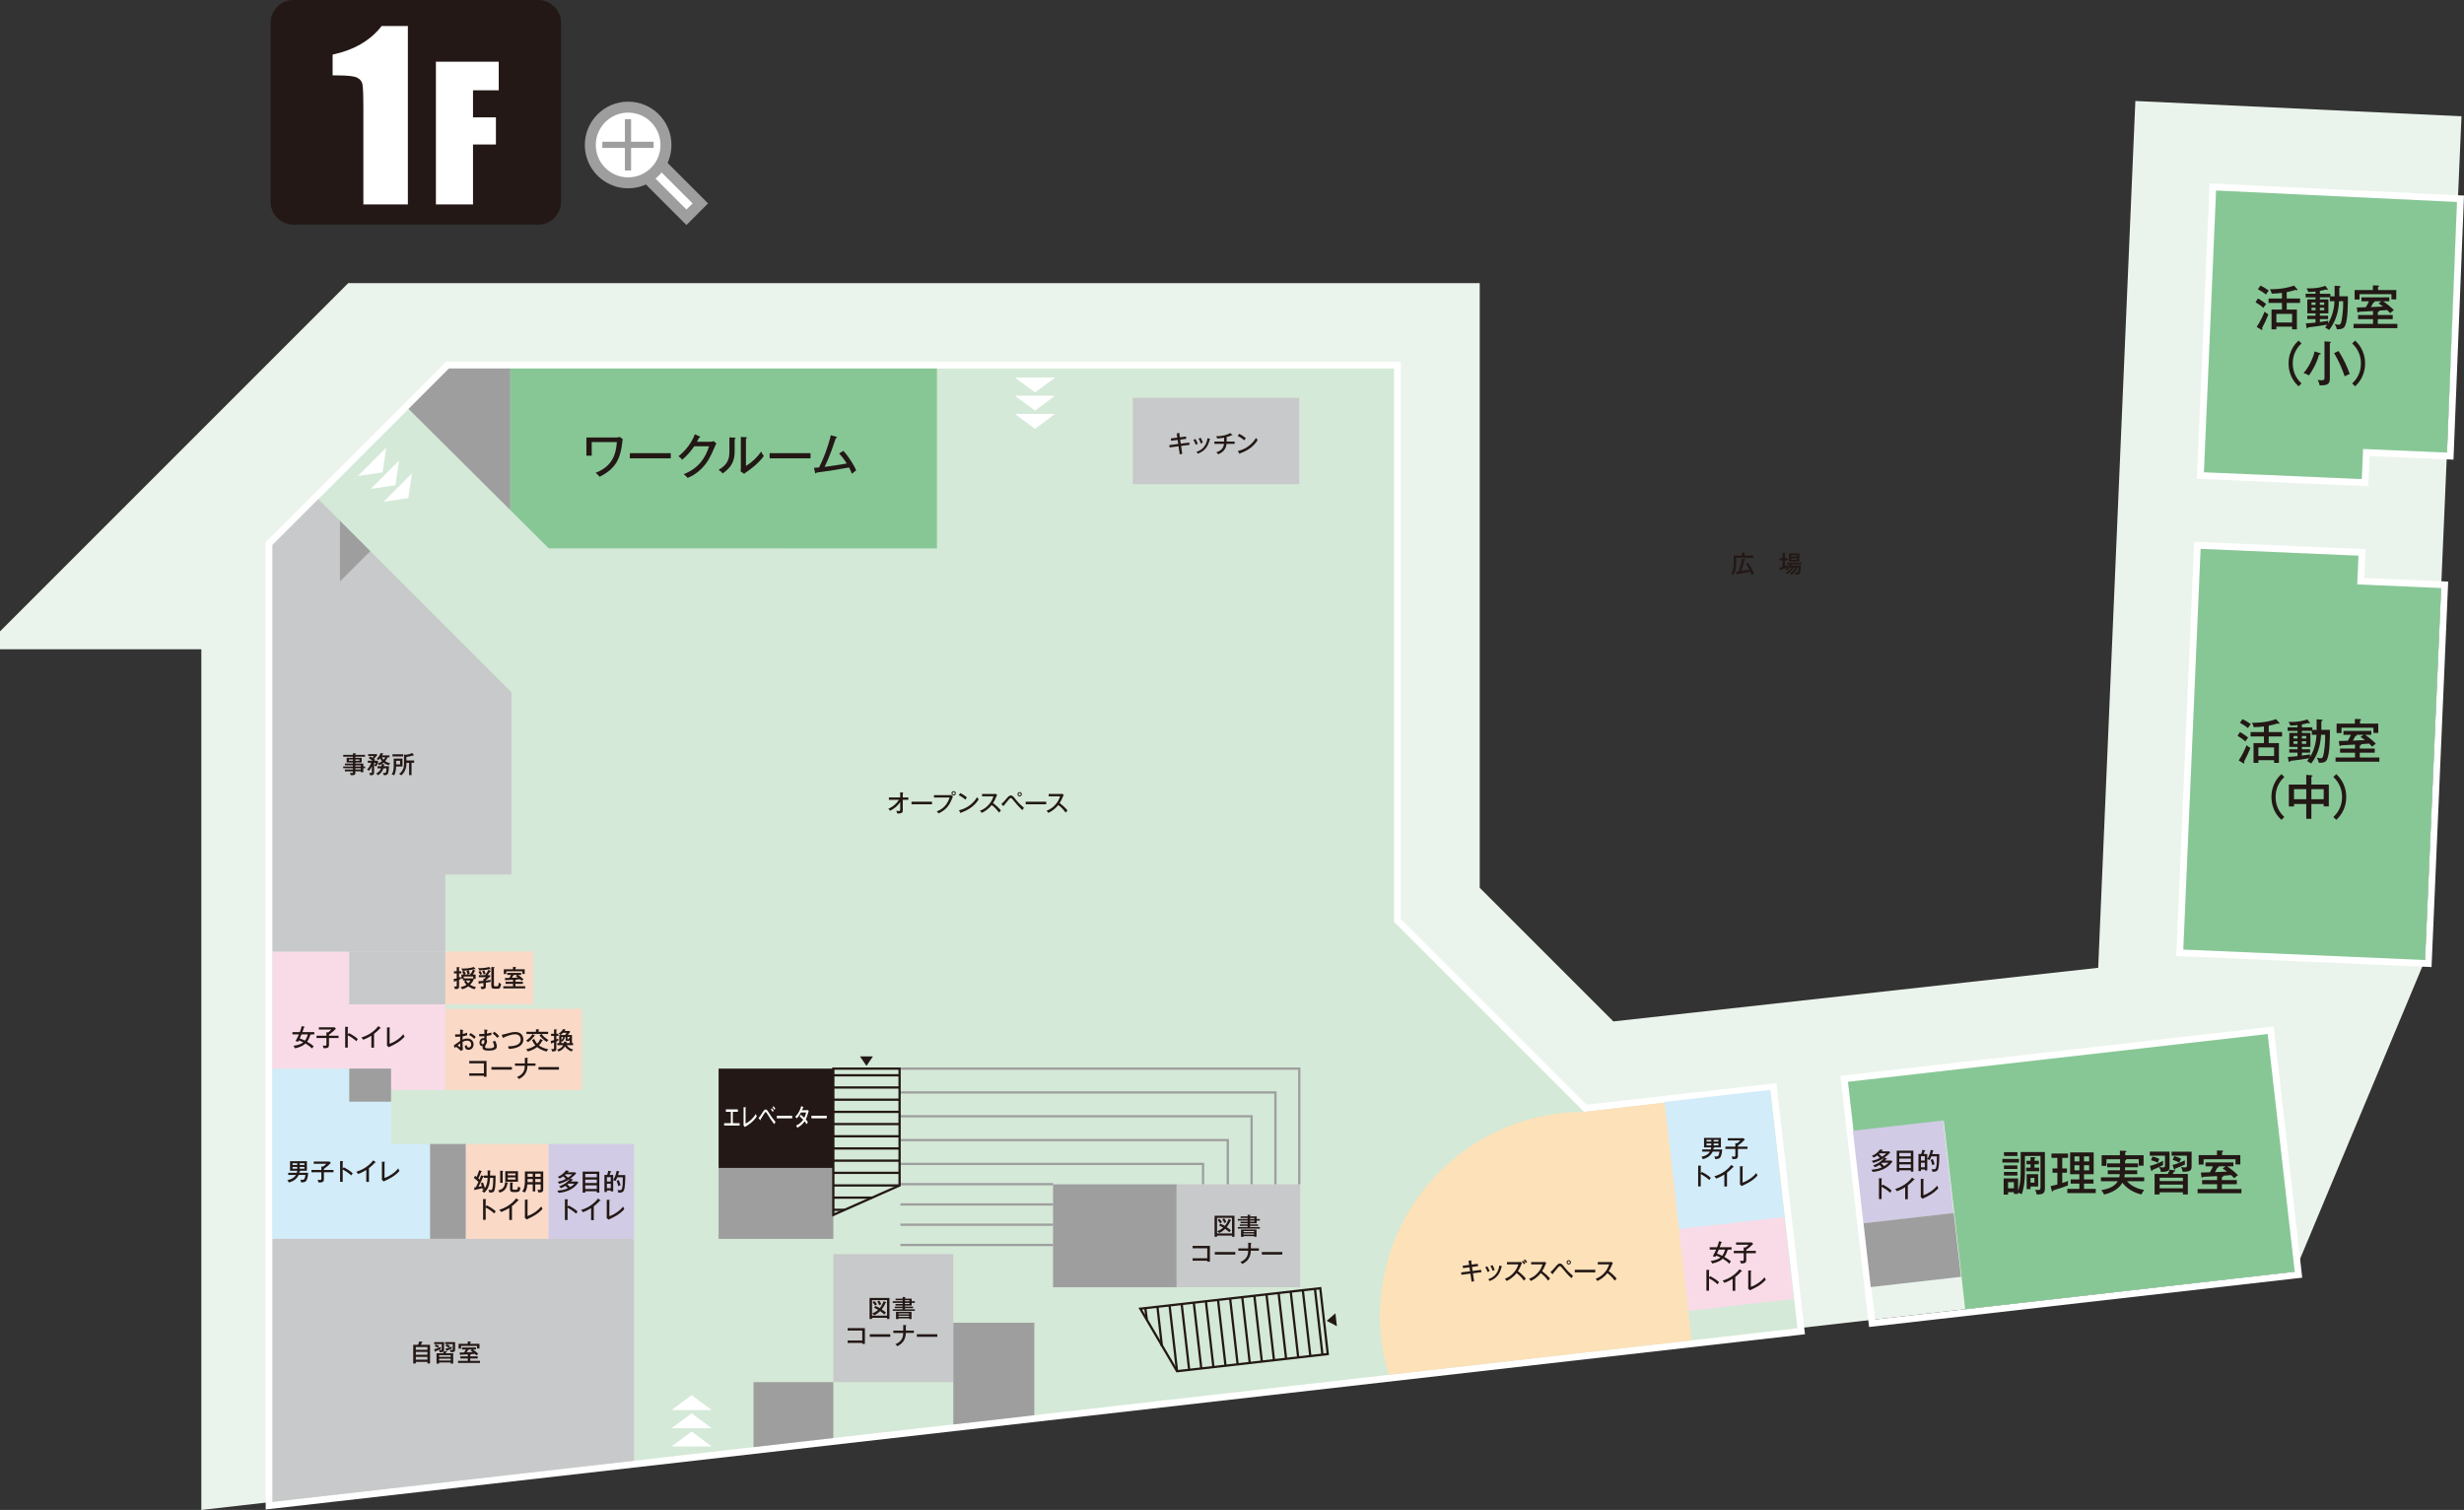 <?xml version="1.0" encoding="utf-8"?>
<!-- Generator: Adobe Illustrator 16.0.0, SVG Export Plug-In . SVG Version: 6.00 Build 0)  -->
<!DOCTYPE svg PUBLIC "-//W3C//DTD SVG 1.1//EN" "http://www.w3.org/Graphics/SVG/1.1/DTD/svg11.dtd">
<svg version="1.1" id="レイヤー_1" xmlns="http://www.w3.org/2000/svg" xmlns:xlink="http://www.w3.org/1999/xlink" x="0px"
	 y="0px" width="305.795px" height="187.385px" viewBox="0 0 305.795 187.385" enable-background="new 0 0 305.795 187.385"
	 xml:space="preserve">
<rect x="0" y="0" width="305.795" height="187.385" fill="#333333" stroke="none"/>
<g>
	<polygon fill="#EBF4EC" points="284.786,157.818 24.986,187.385 24.986,80.573 0,80.573 0,78.355 43.215,35.14 183.641,35.14 
		183.641,110.172 200.227,126.758 260.396,120.104 265.01,12.533 305.484,14.43 300.961,119.134 	"/>
	<g>
		<polygon fill="#D4E9D7" points="33.396,67.458 55.547,45.307 173.423,45.307 173.423,114.229 196.734,137.54 220.09,134.882 
			223.541,165.213 33.396,186.854 		"/>
		<path fill="#FFFFFF" d="M173.002,45.728v68.676l23.578,23.578l23.139-2.634l3.356,29.494l-189.259,21.54V67.633l21.905-21.905
			H173.002 M173.844,44.886h-0.842H55.722h-0.349l-0.247,0.247L33.221,67.038l-0.247,0.247v0.349v118.749v0.943l0.937-0.106
			l189.258-21.54l0.837-0.096l-0.095-0.837l-3.356-29.494l-0.096-0.836l-0.837,0.095l-22.734,2.588l-23.045-23.044V45.728V44.886
			L173.844,44.886z"/>
	</g>
	<g>
		<path fill="#FFFFFF" d="M281.426,128.325l3.36,29.493l-52.086,5.928l-3.356-29.493L281.426,128.325 M282.167,127.394l-0.837,0.095
			l-52.082,5.928l-0.836,0.096l0.095,0.836l3.356,29.494l0.096,0.836l0.836-0.095l52.086-5.929l0.837-0.095l-0.095-0.837
			l-3.361-29.493L282.167,127.394L282.167,127.394z"/>
	</g>
	<g>
		<path fill="#FFFFFF" d="M273.111,68.116l19.584,0.846l-0.154,3.566l10.414,0.45l-1.994,46.155l-29.998-1.296L273.111,68.116
			 M272.307,67.239l-0.036,0.841l-2.148,49.722l-0.036,0.841l0.841,0.036l29.998,1.296l0.841,0.037l0.036-0.842l1.994-46.155
			l0.036-0.841l-0.841-0.037l-9.573-0.414l0.118-2.726l0.036-0.841l-0.841-0.037l-19.584-0.846L272.307,67.239L272.307,67.239z"/>
	</g>
	<g>
		<path fill="#FFFFFF" d="M275.031,23.647l29.889,1.423l-1.238,31.095l-10.414-0.45l-0.161,3.738l-19.585-0.846L275.031,23.647
			 M274.227,22.766l-0.036,0.845l-1.51,34.96l-0.036,0.841l0.841,0.037l19.585,0.846l0.841,0.036l0.036-0.841l0.125-2.897
			l9.573,0.414l0.844,0.036l0.033-0.844l1.238-31.095l0.034-0.835l-0.835-0.04l-29.889-1.423L274.227,22.766L274.227,22.766z"/>
	</g>
	<rect x="103.42" y="155.637" fill="#C8C9CA" width="14.892" height="15.885"/>
	<polygon fill="#9E9E9F" points="118.312,164.147 128.365,164.147 128.365,175.627 118.312,176.777 	"/>
	<polygon fill="#9E9E9F" points="93.515,171.521 103.42,171.521 103.42,178.46 93.515,179.588 	"/>
	<polygon fill="none" points="78.676,171.521 93.515,171.521 93.515,179.588 78.676,181.276 	"/>
	<rect x="89.183" y="132.615" fill="#231815" width="14.238" height="12.327"/>
	<rect x="89.183" y="144.942" fill="#9E9E9F" width="14.238" height="8.802"/>
	<polygon fill="#D2ECFA" points="53.378,153.744 53.378,141.967 48.53,141.967 48.53,136.718 43.346,136.718 43.346,132.615 
		33.816,132.615 33.816,141.967 33.816,153.744 	"/>
	<rect x="53.378" y="141.967" fill="#9E9E9F" width="4.444" height="11.777"/>
	<rect x="57.822" y="141.967" fill="#FAD9C7" width="10.265" height="11.777"/>
	<polygon fill="#F9DBE8" points="33.816,118.087 43.346,118.087 43.346,124.643 55.263,124.643 55.263,135.267 48.53,135.267 
		48.53,132.615 33.816,132.615 	"/>
	<rect x="55.263" y="125.204" fill="#FAD9C7" width="16.931" height="10.063"/>
	<rect x="55.263" y="118.087" fill="#FAD9C7" width="10.912" height="6.556"/>
	<rect x="43.346" y="118.087" fill="#C8C9CA" width="11.917" height="6.556"/>
	<rect x="68.087" y="141.967" fill="#D1CBE5" width="10.589" height="11.777"/>
	<polygon fill="#C8C9CA" points="33.816,153.744 78.676,153.744 78.676,181.276 33.816,186.382 	"/>
	<g>
		<polygon fill="#87C796" points="68.101,68.046 116.279,68.059 116.279,45.728 63.333,45.728 63.333,63.304 		"/>
		<polygon fill="#9E9E9F" points="50.705,50.744 63.333,63.304 63.333,45.728 55.722,45.728 		"/>
	</g>
	<rect x="146.021" y="146.977" fill="#C8C9CA" width="15.333" height="12.769"/>
	<rect x="130.688" y="146.977" fill="#9E9E9F" width="15.333" height="12.769"/>
	<polygon fill="#87C796" points="229.344,134.253 281.426,128.325 284.786,157.818 243.893,162.473 241.234,139.127 230.043,140.4 	
		"/>
	
		<rect x="230.662" y="139.726" transform="matrix(-0.994 0.113 -0.113 -0.994 487.525 263.384)" fill="#D1CBE5" width="11.264" height="11.579"/>
	
		<rect x="207.442" y="136.044" transform="matrix(-0.994 0.113 -0.113 -0.994 443.014 262.827)" fill="#D2ECFA" width="13.217" height="15.876"/>
	
		<rect x="208.917" y="151.836" transform="matrix(-0.994 0.113 -0.113 -0.994 447.411 288.512)" fill="#F9DBE8" width="13.217" height="10.211"/>
	
		<rect x="231.767" y="151.244" transform="matrix(-0.994 0.113 -0.113 -0.994 490.835 282.599)" fill="#9E9E9F" width="11.265" height="7.966"/>
	<path fill="#FCE1B9" d="M171.265,163.297c0,2.545,0.376,5.002,1.074,7.319l27.595-3.141l0,0l10.014-1.14l-3.36-29.493
		l-10.007,1.139C182.599,137.981,171.265,149.315,171.265,163.297z"/>
	<g>
		<polygon fill="none" stroke="#231815" stroke-width="0.281" stroke-miterlimit="10" points="141.518,162.41 146.078,170.168 
			164.783,168.039 163.854,159.868 		"/>
		
			<line fill="none" stroke="#231815" stroke-width="0.281" stroke-miterlimit="10" x1="162.617" y1="168.285" x2="161.688" y2="160.114"/>
		
			<line fill="none" stroke="#231815" stroke-width="0.281" stroke-miterlimit="10" x1="161.114" y1="168.456" x2="160.184" y2="160.285"/>
		
			<line fill="none" stroke="#231815" stroke-width="0.281" stroke-miterlimit="10" x1="164.121" y1="168.114" x2="163.191" y2="159.943"/>
		
			<line fill="none" stroke="#231815" stroke-width="0.281" stroke-miterlimit="10" x1="159.611" y1="168.627" x2="158.681" y2="160.457"/>
		
			<line fill="none" stroke="#231815" stroke-width="0.281" stroke-miterlimit="10" x1="158.107" y1="168.799" x2="157.178" y2="160.628"/>
		
			<line fill="none" stroke="#231815" stroke-width="0.281" stroke-miterlimit="10" x1="156.604" y1="168.97" x2="155.674" y2="160.799"/>
		
			<line fill="none" stroke="#231815" stroke-width="0.281" stroke-miterlimit="10" x1="155.1" y1="169.141" x2="154.17" y2="160.97"/>
		
			<line fill="none" stroke="#231815" stroke-width="0.281" stroke-miterlimit="10" x1="153.596" y1="169.312" x2="152.666" y2="161.142"/>
		
			<line fill="none" stroke="#231815" stroke-width="0.281" stroke-miterlimit="10" x1="152.093" y1="169.482" x2="151.163" y2="161.313"/>
		
			<line fill="none" stroke="#231815" stroke-width="0.281" stroke-miterlimit="10" x1="150.589" y1="169.654" x2="149.659" y2="161.483"/>
		
			<line fill="none" stroke="#231815" stroke-width="0.281" stroke-miterlimit="10" x1="149.085" y1="169.825" x2="148.155" y2="161.654"/>
		
			<line fill="none" stroke="#231815" stroke-width="0.281" stroke-miterlimit="10" x1="147.582" y1="169.996" x2="146.652" y2="161.826"/>
		
			<line fill="none" stroke="#231815" stroke-width="0.281" stroke-miterlimit="10" x1="146.078" y1="170.168" x2="145.148" y2="161.997"/>
		
			<line fill="none" stroke="#231815" stroke-width="0.281" stroke-miterlimit="10" x1="144.198" y1="167.057" x2="143.645" y2="162.168"/>
		
			<line fill="none" stroke="#231815" stroke-width="0.281" stroke-miterlimit="10" x1="142.323" y1="163.738" x2="142.141" y2="162.339"/>
		<polygon fill="#231815" points="164.653,163.915 165.916,164.583 165.733,162.98 		"/>
	</g>
	<g>
		<polygon fill="#C8C9CA" points="55.263,118.087 55.263,108.521 63.479,108.521 63.479,85.909 45.97,68.398 42.181,72.188 
			42.181,64.609 39.511,61.938 33.816,67.633 33.816,118.087 		"/>
		<polygon fill="#9E9E9F" points="45.97,68.398 42.181,64.609 42.181,72.188 		"/>
	</g>
	<polygon fill="#87C796" points="273.111,68.116 292.695,68.962 292.541,72.528 302.955,72.979 300.961,119.134 270.963,117.838 	
		"/>
	<polygon fill="#87C796" points="275.031,23.647 304.92,25.07 303.682,56.165 293.268,55.715 293.106,59.453 273.521,58.607 	"/>
	<g>
		<path fill="#231815" d="M277.987,90.849c0.368,0.167,1.003,0.671,1.021,0.683c-0.172,0.22-0.213,0.268-0.344,0.481
			c-0.268-0.243-0.783-0.605-0.974-0.7L277.987,90.849z M277.833,94.375c0.427-0.605,0.884-1.633,0.979-1.894
			c0.166,0.148,0.297,0.243,0.48,0.338c-0.119,0.303-0.249,0.6-0.386,0.891c-0.065,0.131-0.356,0.688-0.409,0.808
			c0.006,0.023,0.053,0.124,0.053,0.143c0,0.059-0.035,0.083-0.07,0.083c-0.042,0-0.072-0.019-0.119-0.048L277.833,94.375z
			 M278.308,89.24c0.273,0.125,0.819,0.463,1.026,0.617c-0.136,0.167-0.16,0.208-0.344,0.493c-0.255-0.196-0.623-0.451-1.003-0.653
			L278.308,89.24z M281.561,90.849h1.656v0.547h-1.656v0.825h1.264v2.451h-0.6v-0.333h-1.946v0.339h-0.605v-2.457h1.294v-0.825
			h-1.662v-0.547h1.662v-0.7c-0.51,0.06-0.76,0.089-1.264,0.096c-0.072-0.273-0.179-0.481-0.221-0.547
			c1.615,0.012,2.535-0.297,2.98-0.451l0.38,0.416c0.029,0.035,0.048,0.06,0.048,0.095c0,0.048-0.036,0.077-0.084,0.077
			c-0.047,0-0.101-0.029-0.166-0.054c-0.137,0.048-0.422,0.154-1.08,0.273V90.849z M282.225,93.823v-1.063h-1.946v1.063H282.225z"/>
		<path fill="#231815" d="M287.504,90.576v-1.312l0.582,0.041c0.101,0.006,0.154,0.023,0.154,0.077c0,0.06-0.061,0.089-0.148,0.125
			v1.068h1.063c0,0.914,0,2.92-0.356,3.668c-0.202,0.416-0.575,0.422-1.021,0.422c-0.055-0.303-0.154-0.481-0.279-0.647
			c0.291,0.065,0.38,0.083,0.48,0.083c0.16,0,0.314,0,0.416-0.629c0.184-1.151,0.172-1.852,0.166-2.285h-0.505
			c-0.036,0.659-0.148,2.185-1.229,3.562c-0.185-0.137-0.499-0.297-0.505-0.297c0.078-0.101,0.143-0.185,0.256-0.356
			c-0.511,0.089-1.828,0.291-2.339,0.333c-0.03,0.064-0.06,0.136-0.112,0.136c-0.061,0-0.09-0.071-0.102-0.118l-0.095-0.511
			c0.214,0,0.962-0.077,1.204-0.101v-0.434h-1.026v-0.415h1.026v-0.291h-1.021v-1.739h1.021v-0.255h-1.229v-0.445h1.229v-0.273
			c-0.284,0.036-0.611,0.054-0.901,0.06c-0.013-0.065-0.036-0.154-0.208-0.457c1.306,0.047,2.113-0.22,2.32-0.314l0.273,0.355
			c0.023,0.03,0.048,0.077,0.048,0.102c0,0.018-0.019,0.059-0.065,0.059c-0.041,0-0.089-0.029-0.137-0.064
			c-0.326,0.095-0.719,0.166-0.789,0.178v0.356h1.3v0.32H287.504z M285.135,91.645v-0.303h-0.498v0.303H285.135z M284.637,91.988
			v0.321h0.498v-0.321H284.637z M286.91,90.701h-1.234v0.255h1.057v1.739h-1.057v0.291h1.015v0.415h-1.015v0.368
			c0.16-0.018,0.718-0.095,1.045-0.154c-0.03,0.101-0.042,0.178-0.042,0.332c0.671-1.032,0.777-2.202,0.813-2.76h-0.582V90.701z
			 M286.216,91.645v-0.303h-0.54v0.303H286.216z M285.676,91.988v0.321h0.54v-0.321H285.676z"/>
		<path fill="#231815" d="M292.863,92.896h1.853v0.517h-1.853v0.588h2.428v0.528h-5.437v-0.528h2.415v-0.588h-1.857v-0.517h1.857
			v-0.492c-1.139,0.06-1.264,0.071-1.732,0.089c-0.054,0.071-0.071,0.101-0.119,0.101c-0.059,0-0.077-0.059-0.089-0.124
			l-0.071-0.511c0.457-0.006,0.968-0.023,1.116-0.029c0.154-0.256,0.278-0.481,0.386-0.736h-0.926v-0.492h3.46v0.492h-0.771
			c0.297,0.189,1.009,0.736,1.335,1.104c-0.124,0.07-0.35,0.249-0.457,0.367c-0.106-0.118-0.207-0.226-0.379-0.386
			c-0.582,0.048-0.647,0.054-1.01,0.077c0.023,0.019,0.036,0.024,0.036,0.048c0,0.083-0.106,0.112-0.185,0.125V92.896z
			 M295.154,89.799v1.157h-0.6v-0.647h-3.959v0.665h-0.611v-1.175h2.268v-0.576l0.671,0.018c0.036,0,0.089,0.024,0.089,0.077
			c0,0.06-0.029,0.071-0.125,0.119v0.362H295.154z M293.326,91.193h-0.896c0.024,0.012,0.055,0.035,0.055,0.071
			c0,0.06-0.113,0.077-0.167,0.083c-0.112,0.214-0.208,0.392-0.314,0.563c0.712-0.018,1.032-0.035,1.502-0.064
			c-0.279-0.22-0.409-0.297-0.552-0.386L293.326,91.193z"/>
		<path fill="#231815" d="M283.499,96.42c-0.321,0.32-1.087,1.074-1.087,2.486c0,1.413,0.766,2.173,1.087,2.487l-0.368,0.351
			c-0.273-0.25-1.234-1.158-1.234-2.838c0-1.674,0.961-2.588,1.234-2.837L283.499,96.42z"/>
		<path fill="#231815" d="M286.854,101.613h-0.635v-1.834h-1.52v0.303h-0.642v-2.713h2.161v-1.205l0.676,0.048
			c0.023,0,0.113,0.006,0.113,0.089c0,0.054-0.09,0.071-0.154,0.083v0.985h2.166v2.707h-0.635v-0.297h-1.531V101.613z
			 M286.219,97.939h-1.52v1.246h1.52V97.939z M286.854,99.186h1.531v-1.246h-1.531V99.186z"/>
		<path fill="#231815" d="M289.578,101.394c0.32-0.314,1.086-1.074,1.086-2.487c0-1.412-0.766-2.166-1.086-2.486l0.367-0.351
			c0.268,0.249,1.235,1.163,1.235,2.837c0,1.68-0.968,2.588-1.235,2.838L289.578,101.394z"/>
	</g>
	<g>
		<path fill="#231815" d="M250.569,143.818v0.451h-2.065v-0.451H250.569z M250.777,142.964h3.004v4.475
			c0,0.588-0.154,0.808-1.016,0.796c-0.029-0.19-0.095-0.368-0.195-0.582c0.059,0.012,0.124,0.024,0.297,0.024
			c0.314,0,0.367-0.042,0.367-0.386v-3.835h-1.929v1.722c0,1.78-0.208,2.434-0.392,3.027c-0.238-0.131-0.428-0.185-0.457-0.19v0.154
			h-0.522v-0.22h-0.724v0.303h-0.547v-2.006h1.793v1.508c0.32-0.873,0.32-1.918,0.32-2.582V142.964z M250.367,144.625v0.445h-1.668
			v-0.445H250.367z M250.367,145.433v0.451h-1.668v-0.451H250.367z M250.373,142.981v0.475h-1.668v-0.475H250.373z M249.211,146.709
			v0.754h0.724v-0.754H249.211z M253.033,144.05v0.439h-0.541v0.415h0.582v0.451h-1.614v-0.451H252v-0.415h-0.498v-0.439H252v-0.457
			l0.492,0.029c0.042,0,0.119,0.012,0.119,0.077c0,0.036-0.029,0.054-0.119,0.096v0.255H253.033z M252.943,145.712v1.531H252v0.326
			h-0.48v-1.857H252.943z M252,146.175v0.588h0.486v-0.588H252z"/>
		<path fill="#231815" d="M255.936,145.005h0.588v0.528h-0.588v1.276c0.518-0.166,0.576-0.189,0.742-0.261
			c-0.047,0.184-0.041,0.261-0.041,0.563c-0.351,0.148-1.158,0.41-1.805,0.611c-0.035,0.113-0.065,0.137-0.107,0.137
			c-0.053,0-0.082-0.029-0.105-0.131l-0.131-0.534c0.397-0.077,0.771-0.184,0.842-0.201v-1.461h-0.605v-0.528h0.605v-1.317h-0.735
			v-0.534h2.06v0.534h-0.719V145.005z M260.092,147.54v0.522h-3.526v-0.522h1.495v-0.653h-1.08v-0.522h1.08v-0.646h-1.15v-2.707
			h2.926v2.707h-1.199v0.646h1.176v0.522h-1.176v0.653H260.092z M258.061,144.133v-0.629h-0.605v0.629H258.061z M257.455,144.602
			v0.635h0.605v-0.635H257.455z M259.277,144.133v-0.629h-0.641v0.629H259.277z M258.637,144.602v0.635h0.641v-0.635H258.637z"/>
		<path fill="#231815" d="M263.732,144.376h1.609v0.48h-1.609c0,0.113,0,0.238-0.006,0.374h1.514v0.481h-1.543
			c-0.012,0.189-0.035,0.303-0.054,0.392h2.464v0.492h-2.131c0.527,0.611,1.335,0.95,2.131,1.081
			c-0.154,0.178-0.232,0.309-0.339,0.558c-1.122-0.243-1.958-0.896-2.368-1.46c-0.457,0.831-1.437,1.276-2.273,1.466
			c-0.077-0.178-0.22-0.409-0.344-0.546c0.908-0.148,1.68-0.463,2.047-1.099h-2.095v-0.492h2.285
			c0.036-0.172,0.048-0.291,0.06-0.392h-1.496v-0.481h1.52c0.006-0.112,0.006-0.195,0.006-0.374h-1.597v-0.48h1.597v-0.517h-1.686
			v0.831h-0.6v-1.323h2.268v-0.57l0.664,0.024c0.055,0,0.137,0.006,0.137,0.077s-0.095,0.095-0.143,0.106v0.362h2.279v1.3h-0.6
			v-0.808h-1.59c0.012,0.006,0.047,0.03,0.047,0.06c0,0.054-0.076,0.077-0.154,0.101V144.376z"/>
		<path fill="#231815" d="M266.814,144.69c0.409-0.095,0.872-0.243,1.645-0.635c-0.013,0.077-0.024,0.172-0.024,0.326
			c0,0.113,0.006,0.143,0.019,0.196c-0.303,0.154-0.416,0.214-0.499,0.255c0.101,0.012,0.302,0.042,0.492,0.042
			c0.202,0,0.237-0.048,0.237-0.268v-1.181h-1.887v-0.505h2.457v1.941c0,0.409-0.226,0.605-1.08,0.563
			c-0.048-0.297-0.125-0.434-0.227-0.594c-0.242,0.119-0.676,0.303-0.836,0.374c0,0.036-0.006,0.119-0.084,0.119
			c-0.035,0-0.047-0.03-0.059-0.071L266.814,144.69z M267.141,143.521c0.338,0.077,0.517,0.143,0.843,0.297
			c-0.048,0.106-0.136,0.309-0.19,0.475c-0.314-0.154-0.504-0.226-0.842-0.309L267.141,143.521z M269.859,145.236
			c0.029,0.007,0.101,0.019,0.101,0.071c0,0.042-0.023,0.06-0.166,0.102c-0.06,0.124-0.083,0.166-0.148,0.278h1.876v2.547h-0.611
			v-0.273h-2.885v0.273h-0.629v-2.547h1.644c0.143-0.296,0.16-0.338,0.214-0.54L269.859,145.236z M270.91,146.572v-0.415h-2.885
			v0.415H270.91z M270.91,147.469v-0.457h-2.885v0.457H270.91z M271.99,142.922v1.822c0,0.511-0.166,0.683-1.122,0.671
			c-0.023-0.202-0.089-0.397-0.19-0.588c0.102,0.018,0.227,0.048,0.439,0.048c0.291,0,0.291-0.06,0.291-0.256v-1.192h-1.899v-0.505
			H271.99z M269.615,144.572c0.463-0.102,0.986-0.314,1.538-0.57c0,0.113-0.013,0.339,0.012,0.505
			c-0.303,0.166-1.068,0.463-1.187,0.511c-0.013,0.047-0.036,0.148-0.102,0.148c-0.047,0-0.065-0.054-0.077-0.09L269.615,144.572z
			 M269.842,143.474c0.178,0.048,0.569,0.173,0.854,0.333c-0.112,0.184-0.167,0.278-0.231,0.475
			c-0.332-0.172-0.522-0.255-0.825-0.345L269.842,143.474z"/>
		<path fill="#231815" d="M275.746,146.447h1.852v0.517h-1.852v0.588h2.428v0.528h-5.438v-0.528h2.416v-0.588h-1.858v-0.517h1.858
			v-0.492c-1.141,0.06-1.265,0.071-1.733,0.089c-0.054,0.071-0.071,0.101-0.119,0.101c-0.06,0-0.077-0.059-0.089-0.124l-0.071-0.511
			c0.457-0.006,0.968-0.023,1.116-0.029c0.154-0.256,0.279-0.481,0.386-0.736h-0.927v-0.492h3.461v0.492h-0.771
			c0.297,0.189,1.01,0.736,1.336,1.104c-0.125,0.07-0.351,0.249-0.457,0.367c-0.107-0.118-0.208-0.226-0.381-0.386
			c-0.581,0.048-0.646,0.054-1.008,0.077c0.023,0.019,0.035,0.024,0.035,0.048c0,0.083-0.107,0.112-0.184,0.125V146.447z
			 M278.037,143.35v1.157h-0.6v-0.647h-3.959v0.665h-0.611v-1.175h2.268v-0.576l0.67,0.018c0.035,0,0.09,0.024,0.09,0.077
			c0,0.06-0.03,0.071-0.125,0.119v0.362H278.037z M276.209,144.744h-0.896c0.023,0.012,0.053,0.035,0.053,0.071
			c0,0.06-0.112,0.077-0.166,0.083c-0.113,0.214-0.207,0.392-0.314,0.563c0.713-0.018,1.033-0.035,1.502-0.064
			c-0.279-0.22-0.41-0.297-0.553-0.386L276.209,144.744z"/>
	</g>
	<g>
		<path fill="#231815" d="M212.183,155.073v-0.289h0.913c0.104-0.265,0.182-0.485,0.241-0.744l0.313,0.078
			c0.019,0.003,0.054,0.023,0.054,0.044c0,0.033-0.06,0.048-0.084,0.051c-0.112,0.342-0.121,0.363-0.195,0.571h1.476v0.289H214.5
			c0.004,0.047-0.07,0.063-0.101,0.071c-0.051,0.182-0.157,0.509-0.396,0.839c0.295,0.161,0.58,0.342,0.82,0.577
			c-0.059,0.051-0.115,0.11-0.223,0.262c-0.223-0.253-0.509-0.443-0.797-0.619c-0.188,0.173-0.516,0.435-1.313,0.596
			c-0.023-0.083-0.074-0.164-0.193-0.31c0.729-0.089,1.047-0.295,1.226-0.438c-0.163-0.083-0.356-0.16-0.554-0.229
			c-0.044,0.093-0.064,0.132-0.089,0.176c-0.112-0.054-0.188-0.077-0.315-0.092c0.19-0.318,0.369-0.724,0.416-0.833H212.183z
			 M213.308,155.073c-0.071,0.166-0.179,0.41-0.22,0.5c0.268,0.089,0.437,0.166,0.645,0.268c0.137-0.173,0.292-0.462,0.349-0.768
			H213.308z"/>
		<path fill="#231815" d="M216.719,155.233h1.189v0.289h-1.189v0.839c0,0.381-0.17,0.426-0.679,0.429
			c-0.021-0.14-0.042-0.193-0.099-0.34c0.143,0.021,0.167,0.027,0.248,0.027c0.207,0,0.211-0.039,0.211-0.224v-0.731h-1.232v-0.289
			h1.232v-0.44l0.196,0.033c0.173-0.116,0.282-0.205,0.417-0.354h-1.557v-0.282h1.949l0.176,0.169
			c-0.191,0.218-0.542,0.527-0.863,0.747V155.233z"/>
		<path fill="#231815" d="M212.227,158.371c0.313,0.154,0.765,0.407,1.119,0.744c-0.036,0.044-0.093,0.113-0.188,0.265
			c-0.391-0.372-0.81-0.61-1.06-0.732v1.526h-0.324v-2.588l0.327,0.021c0.035,0.003,0.054,0.012,0.054,0.036
			c0,0.032-0.036,0.038-0.057,0.044v0.863L212.227,158.371z"/>
		<path fill="#231815" d="M215.357,160.187h-0.33v-1.488c-0.141,0.09-0.561,0.336-1.016,0.503c-0.051-0.08-0.125-0.182-0.232-0.276
			c0.572-0.167,1.468-0.577,2.107-1.417l0.285,0.212c0.018,0.015,0.027,0.026,0.027,0.048c0,0.021-0.027,0.026-0.048,0.026
			s-0.038-0.003-0.057-0.009c-0.276,0.327-0.663,0.628-0.737,0.685V160.187z"/>
		<path fill="#231815" d="M217.291,157.681c0.038,0.003,0.063,0.003,0.063,0.03c0,0.035-0.045,0.053-0.063,0.063v1.928
			c0.564-0.19,1.303-0.663,1.701-1.199c0.072,0.179,0.078,0.19,0.154,0.318c-0.264,0.283-0.66,0.673-1.398,1.032
			c-0.092,0.045-0.496,0.232-0.576,0.274l-0.221-0.221c0.009-0.038,0.016-0.137,0.016-0.176v-2.064L217.291,157.681z"/>
	</g>
	<g>
		<g>
			<path fill="#231815" d="M76.509,54.291c0.154,0,0.327-0.041,0.416-0.064l0.356,0.267c-0.024,0.154-0.113,0.849-0.137,0.991
				c-0.249,1.556-0.831,2.742-2.73,3.681c-0.178-0.231-0.249-0.291-0.493-0.493c2.095-0.801,2.529-2.333,2.636-3.811h-3.123v1.686
				h-0.659v-2.256H76.509z"/>
			<path fill="#231815" d="M83.244,56.238v0.642h-5.075v-0.642H83.244z"/>
			<path fill="#231815" d="M88.165,54.826c0.19,0,0.297-0.048,0.403-0.09l0.344,0.314c-0.095,0.148-0.119,0.202-0.19,0.362
				c-0.499,1.146-0.825,1.894-1.62,2.707c-0.736,0.754-1.466,1.063-1.763,1.187c-0.148-0.184-0.237-0.261-0.487-0.457
				c1.822-0.741,2.642-1.923,3.152-3.46h-1.852c-0.404,0.6-0.825,1.092-1.472,1.656c-0.243-0.243-0.261-0.268-0.475-0.428
				c0.879-0.688,1.632-1.656,2.03-2.725l0.582,0.262c0.03,0.012,0.083,0.035,0.083,0.089c0,0.06-0.089,0.077-0.142,0.077
				c-0.06,0.124-0.095,0.195-0.261,0.505H88.165z"/>
			<path fill="#231815" d="M91.151,54.315c0.06,0.006,0.137,0.006,0.137,0.077c0,0.06-0.065,0.095-0.113,0.112v1.46
				c0,1.199-0.338,1.989-1.484,2.79c-0.119-0.154-0.202-0.237-0.511-0.439c1.182-0.694,1.342-1.424,1.342-2.297v-1.739
				L91.151,54.315z M92.576,54.256c0.065,0.006,0.119,0.006,0.119,0.071c0,0.054-0.06,0.077-0.119,0.106v3.39
				c0.736-0.434,1.448-1.122,1.894-1.787c0.16,0.345,0.178,0.38,0.326,0.553c-0.694,0.967-1.68,1.655-2.101,1.952
				c-0.202,0.143-0.226,0.154-0.333,0.262l-0.445-0.297c0.012-0.119,0.023-0.297,0.023-0.463v-3.816L92.576,54.256z"/>
			<path fill="#231815" d="M100.591,56.238v0.642h-5.075v-0.642H100.591z"/>
			<path fill="#231815" d="M104.668,55.947c0.641,0.7,1.371,1.847,1.584,2.434c-0.077,0.054-0.362,0.256-0.522,0.422
				c-0.101-0.268-0.196-0.487-0.356-0.79c-2.208,0.387-2.451,0.428-4.036,0.636c-0.03,0.089-0.053,0.106-0.095,0.106
				c-0.047,0-0.077-0.047-0.089-0.106l-0.136-0.594c0.16-0.006,0.291-0.012,0.629-0.042c0.481-0.914,1.134-2.552,1.46-4l0.653,0.178
				c0.071,0.018,0.113,0.042,0.113,0.083c0,0.077-0.107,0.095-0.143,0.102c-0.095,0.255-0.481,1.406-0.57,1.638
				c-0.243,0.653-0.517,1.3-0.825,1.93c0.635-0.077,1.33-0.19,2.754-0.422c-0.386-0.6-0.688-0.974-0.95-1.253L104.668,55.947z"/>
		</g>
	</g>
	<g>
		<g>
			<path fill="#231815" d="M110.317,99.258v-0.295h1.401v-0.637l0.321,0.024c0.039,0.003,0.06,0.006,0.06,0.032
				c0,0.027-0.036,0.042-0.06,0.054v0.526h0.687v0.295h-0.687v1.318c0,0.202-0.068,0.285-0.199,0.333
				c-0.099,0.036-0.31,0.06-0.494,0.048c-0.042-0.176-0.044-0.196-0.119-0.337c0.092,0.019,0.211,0.033,0.304,0.033
				c0.188,0,0.188-0.06,0.188-0.279V99.55c-0.491,0.693-1.074,0.976-1.262,1.067c-0.086-0.154-0.164-0.22-0.208-0.256
				c0.583-0.229,1.071-0.702,1.315-1.104H110.317z"/>
			<path fill="#231815" d="M115.667,99.49v0.321h-2.544V99.49H115.667z"/>
			<path fill="#231815" d="M117.839,98.681c0.125,0,0.175-0.015,0.205-0.027l0.226,0.197c-0.047,0.08-0.057,0.098-0.083,0.169
				c-0.36,0.949-0.738,1.455-1.702,1.926c-0.074-0.122-0.196-0.215-0.235-0.244c0.432-0.185,1.208-0.518,1.607-1.732h-1.946v-0.288
				H117.839z M118.624,98.445c0,0.149-0.119,0.271-0.271,0.271c-0.149,0-0.271-0.118-0.271-0.271c0-0.151,0.125-0.268,0.271-0.268
				C118.505,98.178,118.624,98.297,118.624,98.445z M118.208,98.445c0,0.084,0.065,0.149,0.146,0.149
				c0.08,0,0.148-0.065,0.148-0.149c0-0.083-0.068-0.146-0.148-0.146C118.273,98.3,118.208,98.365,118.208,98.445z"/>
			<path fill="#231815" d="M119.172,98.419c0.217,0.106,0.523,0.273,0.827,0.544c-0.039,0.045-0.092,0.11-0.193,0.269
				c-0.393-0.349-0.69-0.485-0.821-0.545L119.172,98.419z M119.008,100.552c0.571-0.122,1.583-0.512,2.259-1.624
				c0.095,0.146,0.101,0.16,0.199,0.273c-0.58,0.914-1.393,1.36-2.178,1.64c0,0.032-0.012,0.065-0.042,0.065
				c-0.024,0-0.039-0.021-0.048-0.036L119.008,100.552z"/>
			<path fill="#231815" d="M121.881,98.823v-0.291h1.502c0.047,0,0.155-0.007,0.202-0.021l0.17,0.167
				c-0.051,0.063-0.081,0.119-0.113,0.193c-0.128,0.307-0.211,0.497-0.402,0.794c0.253,0.182,0.69,0.551,0.979,0.917
				c-0.125,0.125-0.14,0.137-0.241,0.259c-0.164-0.232-0.42-0.577-0.905-0.938c-0.44,0.554-0.946,0.849-1.25,0.977
				c-0.065-0.125-0.104-0.182-0.206-0.271c0.47-0.169,0.821-0.425,1.155-0.821c0.289-0.345,0.414-0.646,0.521-0.964H121.881z"/>
			<path fill="#231815" d="M124.271,99.772c0.208-0.154,0.378-0.351,0.542-0.551c0.345-0.413,0.458-0.509,0.637-0.509
				c0.193,0,0.294,0.11,0.613,0.509c0.3,0.378,0.643,0.724,1.015,1.033c-0.06,0.065-0.149,0.188-0.203,0.279
				c-0.178-0.167-0.515-0.481-1.038-1.131c-0.268-0.327-0.298-0.362-0.393-0.362c-0.086,0-0.148,0.068-0.3,0.243
				c-0.092,0.11-0.443,0.524-0.563,0.688c0.003,0.042-0.006,0.068-0.039,0.068c-0.012,0-0.024-0.012-0.042-0.029L124.271,99.772z
				 M126.818,98.567c0,0.148-0.119,0.268-0.271,0.268s-0.268-0.122-0.268-0.268c0-0.148,0.116-0.271,0.268-0.271
				C126.696,98.297,126.818,98.416,126.818,98.567z M126.401,98.567c0,0.08,0.065,0.146,0.146,0.146
				c0.083,0,0.149-0.068,0.149-0.146c0-0.08-0.065-0.148-0.149-0.148C126.467,98.419,126.401,98.484,126.401,98.567z"/>
			<path fill="#231815" d="M129.839,99.49v0.321h-2.544V99.49H129.839z"/>
			<path fill="#231815" d="M130.147,98.823v-0.291h1.502c0.047,0,0.155-0.007,0.202-0.021l0.17,0.167
				c-0.051,0.063-0.081,0.119-0.113,0.193c-0.128,0.307-0.211,0.497-0.402,0.794c0.253,0.182,0.69,0.551,0.979,0.917
				c-0.125,0.125-0.14,0.137-0.241,0.259c-0.164-0.232-0.42-0.577-0.905-0.938c-0.44,0.554-0.946,0.849-1.25,0.977
				c-0.065-0.125-0.104-0.182-0.206-0.271c0.47-0.169,0.821-0.425,1.155-0.821c0.289-0.345,0.414-0.646,0.521-0.964H130.147z"/>
		</g>
	</g>
	<g>
		<g>
			<path fill="#231815" d="M182.252,156.459l0.313-0.039c0.018-0.003,0.063-0.009,0.063,0.03c0,0.023-0.018,0.038-0.048,0.06
				l0.063,0.429l0.762-0.099l0.033,0.289l-0.753,0.098l0.071,0.497l1.06-0.134l0.035,0.288l-1.051,0.138l0.144,0.984l-0.313,0.057
				l-0.146-1.003l-1.113,0.146l-0.035-0.294l1.106-0.143l-0.074-0.497l-0.804,0.104l-0.035-0.291l0.797-0.102L182.252,156.459z"/>
			<path fill="#231815" d="M184.58,157.152c0.115,0.179,0.22,0.398,0.291,0.592c-0.084,0.027-0.17,0.065-0.253,0.116
				c-0.095-0.259-0.151-0.369-0.288-0.601L184.58,157.152z M186.359,157.132c0.029,0.009,0.053,0.018,0.053,0.041
				c0,0.033-0.041,0.042-0.057,0.045c-0.22,0.869-0.583,1.398-1.473,1.759c-0.063-0.096-0.107-0.149-0.182-0.227
				c0.438-0.157,1.209-0.494,1.381-1.705L186.359,157.132z M185.225,157.001c0.123,0.199,0.206,0.384,0.271,0.604
				c-0.039,0.012-0.154,0.048-0.253,0.102c-0.065-0.199-0.144-0.384-0.274-0.602L185.225,157.001z"/>
			<path fill="#231815" d="M187.021,156.911v-0.291h1.502c0.048,0,0.155-0.007,0.203-0.021l0.17,0.167
				c-0.051,0.063-0.081,0.119-0.113,0.193c-0.129,0.307-0.212,0.497-0.402,0.794c0.253,0.182,0.69,0.551,0.979,0.917
				c-0.125,0.125-0.139,0.137-0.24,0.259c-0.164-0.232-0.42-0.577-0.904-0.938c-0.441,0.554-0.947,0.849-1.25,0.977
				c-0.065-0.125-0.104-0.182-0.205-0.271c0.47-0.169,0.82-0.425,1.154-0.821c0.289-0.345,0.414-0.646,0.521-0.964H187.021z
				 M189.021,156.459c0.053,0.051,0.184,0.179,0.279,0.304c-0.054,0.032-0.096,0.065-0.161,0.137
				c-0.118-0.17-0.193-0.244-0.271-0.318L189.021,156.459z M189.247,156.292c0.056,0.051,0.185,0.179,0.279,0.304
				c-0.054,0.033-0.092,0.065-0.161,0.137c-0.118-0.169-0.189-0.244-0.27-0.318L189.247,156.292z"/>
			<path fill="#231815" d="M190.025,156.911v-0.291h1.502c0.047,0,0.154-0.007,0.202-0.021l0.17,0.167
				c-0.051,0.063-0.081,0.119-0.113,0.193c-0.128,0.307-0.212,0.497-0.401,0.794c0.252,0.182,0.689,0.551,0.979,0.917
				c-0.125,0.125-0.14,0.137-0.24,0.259c-0.164-0.232-0.42-0.577-0.905-0.938c-0.44,0.554-0.946,0.849-1.249,0.977
				c-0.066-0.125-0.105-0.182-0.206-0.271c0.47-0.169,0.821-0.425,1.155-0.821c0.288-0.345,0.413-0.646,0.52-0.964H190.025z"/>
			<path fill="#231815" d="M192.414,157.86c0.209-0.154,0.379-0.351,0.542-0.551c0.345-0.413,0.458-0.509,0.637-0.509
				c0.194,0,0.295,0.11,0.613,0.509c0.3,0.378,0.643,0.724,1.015,1.033c-0.06,0.065-0.148,0.188-0.203,0.279
				c-0.178-0.167-0.514-0.481-1.037-1.131c-0.269-0.327-0.299-0.362-0.394-0.362c-0.086,0-0.148,0.068-0.3,0.243
				c-0.093,0.11-0.443,0.524-0.563,0.688c0.002,0.042-0.006,0.068-0.039,0.068c-0.012,0-0.023-0.012-0.041-0.029L192.414,157.86z
				 M194.962,156.655c0,0.148-0.119,0.268-0.271,0.268c-0.152,0-0.268-0.122-0.268-0.268c0-0.148,0.115-0.271,0.268-0.271
				C194.84,156.385,194.962,156.504,194.962,156.655z M194.545,156.655c0,0.08,0.066,0.146,0.146,0.146
				c0.083,0,0.148-0.068,0.148-0.146c0-0.08-0.065-0.148-0.148-0.148C194.611,156.507,194.545,156.572,194.545,156.655z"/>
			<path fill="#231815" d="M197.982,157.578v0.321h-2.544v-0.321H197.982z"/>
			<path fill="#231815" d="M198.291,156.911v-0.291h1.503c0.048,0,0.155-0.007,0.202-0.021l0.17,0.167
				c-0.051,0.063-0.08,0.119-0.113,0.193c-0.128,0.307-0.211,0.497-0.402,0.794c0.254,0.182,0.691,0.551,0.979,0.917
				c-0.125,0.125-0.14,0.137-0.241,0.259c-0.164-0.232-0.42-0.577-0.904-0.938c-0.44,0.554-0.946,0.849-1.25,0.977
				c-0.064-0.125-0.104-0.182-0.205-0.271c0.471-0.169,0.821-0.425,1.154-0.821c0.289-0.345,0.414-0.646,0.521-0.964H198.291z"/>
		</g>
	</g>
	<g>
		<g>
			<path fill="#231815" d="M217.604,68.945v0.271h-2.136v0.613c0,0.91-0.235,1.356-0.325,1.523
				c-0.082-0.063-0.199-0.113-0.294-0.137c0.206-0.333,0.31-0.732,0.31-1.318v-0.952h1.012v-0.363l0.315,0.01
				c0.044,0,0.08,0.003,0.08,0.038c0,0.033-0.018,0.039-0.071,0.057v0.259H217.604z M216.935,69.809
				c0.077,0.101,0.532,0.8,0.747,1.383c-0.179,0.057-0.232,0.107-0.283,0.155c-0.039-0.107-0.083-0.227-0.164-0.393
				c-0.348,0.065-0.387,0.074-0.734,0.137c-0.137,0.023-0.744,0.125-0.869,0.146c-0.006,0.015-0.012,0.027-0.021,0.042
				s-0.021,0.026-0.038,0.026c-0.021,0-0.045-0.035-0.051-0.068l-0.061-0.291c0.039-0.003,0.209-0.024,0.313-0.036
				c0.099-0.265,0.357-1.137,0.441-1.56l0.309,0.069c0.051,0.012,0.061,0.026,0.061,0.047c0,0.03-0.021,0.039-0.09,0.057
				c-0.113,0.411-0.244,0.89-0.398,1.345c0.512-0.071,0.601-0.083,1.021-0.16c-0.104-0.205-0.292-0.542-0.438-0.753L216.935,69.809z
				"/>
			<path fill="#231815" d="M221.863,69.267v0.277h-0.343v0.699c0.232-0.09,0.25-0.096,0.351-0.144
				c-0.02,0.065-0.029,0.149-0.029,0.221c0,0.029,0.003,0.051,0.006,0.071c-0.25,0.113-0.758,0.298-0.848,0.327
				c-0.003,0.033-0.006,0.077-0.048,0.077c-0.026,0-0.036-0.038-0.044-0.068l-0.074-0.288c0.131-0.024,0.246-0.057,0.383-0.099
				v-0.797h-0.359v-0.277h0.359v-0.654l0.307,0.021c0.027,0.003,0.063,0.009,0.063,0.033c0,0.026-0.027,0.038-0.065,0.057v0.544
				H221.863z M222.14,70.43c-0.188,0.227-0.349,0.346-0.407,0.391c-0.093-0.102-0.155-0.134-0.212-0.158
				c0.339-0.229,0.468-0.41,0.601-0.619h-0.345v-0.226h1.792v0.226h-1.17c-0.023,0.048-0.063,0.104-0.086,0.144h1.189
				c-0.002,0.381-0.053,0.731-0.107,0.881c-0.05,0.143-0.115,0.256-0.443,0.256c-0.035,0-0.063-0.003-0.101-0.007
				c-0.006-0.047-0.015-0.121-0.106-0.312c0.109,0.026,0.217,0.026,0.229,0.026c0.068,0,0.128-0.003,0.164-0.148
				c0.029-0.119,0.063-0.277,0.068-0.453h-0.141c-0.244,0.521-0.574,0.804-0.707,0.92c-0.049-0.051-0.087-0.08-0.227-0.148
				c0.068-0.048,0.41-0.274,0.67-0.771h-0.186c-0.121,0.212-0.313,0.42-0.449,0.548c-0.113,0.107-0.223,0.182-0.384,0.276
				c-0.065-0.083-0.104-0.118-0.202-0.178c0.31-0.144,0.563-0.366,0.759-0.646H222.14z M223.313,69.692h-1.304v-1.018h1.304V69.692z
				 M223.035,69.073v-0.167h-0.732v0.167H223.035z M222.303,69.287v0.182h0.732v-0.182H222.303z"/>
		</g>
	</g>
	<g>
		<path fill="#231815" d="M36.292,128.37v-0.289h0.914c0.104-0.265,0.182-0.485,0.241-0.744l0.312,0.078
			c0.018,0.003,0.054,0.023,0.054,0.044c0,0.033-0.06,0.048-0.083,0.051c-0.113,0.342-0.122,0.363-0.196,0.571h1.476v0.289H38.61
			c0.003,0.047-0.071,0.063-0.101,0.071c-0.051,0.182-0.158,0.509-0.396,0.839c0.295,0.161,0.581,0.342,0.821,0.577
			c-0.06,0.051-0.116,0.11-0.223,0.262c-0.223-0.253-0.509-0.443-0.797-0.619c-0.188,0.173-0.515,0.435-1.312,0.596
			c-0.024-0.083-0.074-0.164-0.193-0.31c0.729-0.089,1.047-0.295,1.226-0.438c-0.164-0.083-0.357-0.16-0.553-0.229
			c-0.044,0.093-0.065,0.132-0.089,0.176c-0.113-0.054-0.188-0.077-0.315-0.092c0.19-0.318,0.369-0.724,0.417-0.833H36.292z
			 M37.417,128.37c-0.072,0.166-0.179,0.41-0.22,0.5c0.268,0.089,0.437,0.166,0.646,0.268c0.137-0.173,0.292-0.462,0.348-0.768
			H37.417z"/>
		<path fill="#231815" d="M40.828,128.53h1.19v0.289h-1.19v0.839c0,0.381-0.169,0.426-0.678,0.429
			c-0.021-0.14-0.042-0.193-0.098-0.34c0.143,0.021,0.167,0.027,0.247,0.027c0.208,0,0.211-0.039,0.211-0.224v-0.731h-1.231v-0.289
			h1.231v-0.44l0.197,0.033c0.172-0.116,0.282-0.205,0.417-0.354h-1.556v-0.282h1.949l0.176,0.169
			c-0.19,0.218-0.542,0.527-0.863,0.747V128.53z"/>
		<path fill="#231815" d="M43.289,128.203c0.313,0.154,0.765,0.407,1.119,0.744c-0.036,0.044-0.092,0.113-0.188,0.265
			c-0.39-0.372-0.809-0.61-1.059-0.732v1.526h-0.324v-2.588l0.327,0.021c0.036,0.003,0.054,0.012,0.054,0.036
			c0,0.032-0.036,0.038-0.057,0.044v0.863L43.289,128.203z"/>
		<path fill="#231815" d="M46.419,130.019h-0.33v-1.488c-0.14,0.09-0.56,0.336-1.015,0.503c-0.051-0.08-0.125-0.182-0.232-0.276
			c0.571-0.167,1.467-0.577,2.107-1.417l0.286,0.212c0.018,0.015,0.027,0.026,0.027,0.048c0,0.021-0.027,0.026-0.048,0.026
			s-0.039-0.003-0.057-0.009c-0.276,0.327-0.664,0.628-0.738,0.685V130.019z"/>
		<path fill="#231815" d="M48.353,127.513c0.039,0.003,0.063,0.003,0.063,0.03c0,0.035-0.045,0.053-0.063,0.063v1.928
			c0.565-0.19,1.303-0.663,1.702-1.199c0.072,0.179,0.078,0.19,0.155,0.318c-0.265,0.283-0.66,0.673-1.398,1.032
			c-0.092,0.045-0.497,0.232-0.577,0.274l-0.22-0.221c0.009-0.038,0.015-0.137,0.015-0.176v-2.064L48.353,127.513z"/>
	</g>
	<g>
		<path fill="#231815" d="M45.314,95.121v0.214h-0.226v0.497h-0.31v-0.11H44.1v0.214c0,0.209-0.11,0.266-0.435,0.266
			c-0.065,0-0.101-0.003-0.14-0.007c-0.018-0.101-0.051-0.193-0.102-0.285c0.14,0.023,0.235,0.023,0.265,0.023
			c0.06,0,0.11-0.009,0.11-0.101v-0.11h-0.997v-0.235h0.997v-0.151h-1.208v-0.214h1.208v-0.149h-0.997v-0.214h0.997v-0.134H43.02
			v-0.577h0.779v-0.138h-1.205v-0.231h1.205v-0.199l0.318,0.018c0.012,0,0.057,0.003,0.057,0.036c0,0.029-0.039,0.041-0.074,0.053
			v0.093h1.205v0.231H44.1v0.138h0.789v0.577H44.1v0.134h0.988v0.363H45.314z M43.799,94.412v-0.16h-0.491v0.16H43.799z
			 M44.1,94.252v0.16h0.503v-0.16H44.1z M44.778,95.121v-0.149H44.1v0.149H44.778z M44.778,95.486v-0.151H44.1v0.151H44.778z"/>
		<path fill="#231815" d="M48.251,94.966c-0.307-0.077-0.521-0.217-0.652-0.315c-0.074,0.063-0.14,0.11-0.22,0.158l0.294,0.041
			c0.03,0.003,0.054,0.016,0.054,0.042c0,0.032-0.033,0.042-0.074,0.057c-0.006,0.057-0.009,0.083-0.018,0.143h0.643
			c-0.003,0.185-0.042,0.747-0.146,0.94c-0.089,0.163-0.28,0.17-0.509,0.17c-0.009-0.096-0.048-0.203-0.107-0.304
			c0.039,0.009,0.104,0.023,0.193,0.023c0.116,0,0.176-0.021,0.206-0.151c0.012-0.045,0.044-0.202,0.051-0.42h-0.381
			c-0.146,0.5-0.509,0.762-0.685,0.866c-0.057-0.09-0.131-0.167-0.226-0.221c0.315-0.146,0.521-0.372,0.613-0.646H46.85v-0.259
			h0.497c0.006-0.048,0.018-0.131,0.018-0.238v-0.035c-0.089,0.054-0.179,0.095-0.313,0.151c-0.042-0.089-0.116-0.188-0.176-0.235
			c-0.071,0.167-0.158,0.346-0.185,0.396c-0.023-0.019-0.146-0.113-0.244-0.113c0.11-0.155,0.167-0.301,0.188-0.354h-0.208v1.182
			c0,0.227-0.027,0.381-0.503,0.369c-0.018-0.128-0.074-0.25-0.104-0.307c0.086,0.018,0.167,0.021,0.208,0.021
			c0.119,0,0.119-0.06,0.119-0.109v-0.727c-0.098,0.247-0.262,0.452-0.357,0.571c-0.081-0.071-0.152-0.125-0.232-0.164
			c0.122-0.121,0.357-0.41,0.509-0.836h-0.426v-0.253h0.604c-0.244-0.202-0.414-0.288-0.479-0.321l0.146-0.208
			c0.089,0.039,0.182,0.08,0.306,0.161c0.066-0.063,0.089-0.087,0.197-0.218h-0.726v-0.235h1.053l0.086,0.113
			c-0.14,0.182-0.262,0.318-0.426,0.468c0.072,0.053,0.113,0.086,0.149,0.115c-0.027,0.036-0.065,0.084-0.098,0.125h0.375
			l0.131,0.099c-0.015,0.057-0.054,0.157-0.083,0.223c0.19-0.038,0.375-0.134,0.536-0.259c-0.074-0.083-0.169-0.208-0.244-0.372
			c-0.059,0.078-0.107,0.138-0.19,0.229c-0.056-0.054-0.11-0.095-0.235-0.143c0.226-0.199,0.432-0.542,0.509-0.741l0.268,0.065
			c0.018,0.003,0.054,0.015,0.054,0.039c0,0.038-0.06,0.048-0.086,0.051c-0.006,0.015-0.053,0.095-0.08,0.143h0.934v0.238h-0.229
			c-0.104,0.211-0.199,0.348-0.315,0.476c0.235,0.164,0.473,0.227,0.625,0.262C48.35,94.79,48.302,94.853,48.251,94.966z
			 M47.385,93.981c0.048,0.095,0.107,0.196,0.217,0.309c0.065-0.071,0.155-0.184,0.217-0.309H47.385z"/>
		<path fill="#231815" d="M49.951,94.145v0.979h-0.789c-0.009,0.202-0.024,0.699-0.244,1.095c-0.107-0.057-0.179-0.083-0.307-0.107
			c0.206-0.307,0.25-0.663,0.25-1.077v-0.89H49.951z M50.037,93.609v0.268h-1.33v-0.268H50.037z M49.163,94.415v0.443h0.494v-0.443
			H49.163z M51.073,96.191h-0.301v-1.529h-0.333c0,0.331-0.006,1.015-0.64,1.565c-0.095-0.092-0.104-0.096-0.265-0.188
			c0.19-0.131,0.339-0.313,0.446-0.518c0.102-0.19,0.161-0.401,0.161-0.801v-1.077l0.235,0.024c0.113,0,0.523-0.087,0.789-0.221
			l0.199,0.265c0.006,0.01,0.012,0.024,0.012,0.036c0,0.018-0.012,0.029-0.033,0.029c-0.023,0-0.05-0.015-0.077-0.029
			c-0.28,0.107-0.542,0.157-0.827,0.193v0.435h0.958v0.285h-0.324V96.191z"/>
	</g>
	<g>
		<path fill="#231815" d="M213.736,142.648c-0.042,0.682-0.203,0.94-0.274,1.026c-0.137,0.164-0.458,0.167-0.606,0.16
			c-0.021-0.172-0.054-0.243-0.104-0.333c0.074,0.009,0.157,0.018,0.229,0.018c0.196,0,0.339-0.029,0.416-0.604h-0.848
			c-0.167,0.387-0.571,0.788-1.227,0.935c-0.053-0.17-0.125-0.241-0.178-0.292c0.702-0.146,0.945-0.435,1.068-0.643h-0.955v-0.268
			h1.064c0.03-0.113,0.039-0.193,0.039-0.253h-0.881v-1.182h2.095v1.182h-0.83c0.003,0.006,0.009,0.012,0.009,0.023
			c0,0.042-0.06,0.048-0.098,0.054c-0.006,0.057-0.012,0.099-0.027,0.176H213.736z M212.376,141.672v-0.208h-0.586v0.208H212.376z
			 M211.79,141.916v0.224h0.586v-0.224H211.79z M213.269,141.672v-0.208h-0.592v0.208H213.269z M212.677,141.916v0.224h0.592v-0.224
			H212.677z"/>
		<path fill="#231815" d="M215.684,142.294h1.189v0.289h-1.189v0.839c0,0.381-0.17,0.426-0.679,0.429
			c-0.021-0.14-0.042-0.193-0.099-0.34c0.143,0.021,0.167,0.027,0.248,0.027c0.207,0,0.211-0.039,0.211-0.224v-0.731h-1.232v-0.289
			h1.232v-0.44l0.196,0.033c0.173-0.116,0.282-0.205,0.417-0.354h-1.557v-0.282h1.949l0.176,0.169
			c-0.191,0.218-0.542,0.527-0.863,0.747V142.294z"/>
		<path fill="#231815" d="M211.2,145.432c0.313,0.154,0.765,0.407,1.118,0.744c-0.035,0.044-0.092,0.113-0.188,0.265
			c-0.389-0.372-0.809-0.61-1.059-0.732v1.526h-0.324v-2.588l0.327,0.021c0.036,0.003,0.054,0.012,0.054,0.036
			c0,0.032-0.035,0.038-0.057,0.044v0.863L211.2,145.432z"/>
		<path fill="#231815" d="M214.33,147.247H214v-1.488c-0.14,0.09-0.559,0.336-1.014,0.503c-0.051-0.08-0.125-0.182-0.232-0.276
			c0.57-0.167,1.467-0.577,2.106-1.417l0.286,0.212c0.018,0.015,0.026,0.026,0.026,0.048c0,0.021-0.026,0.026-0.048,0.026
			s-0.039-0.003-0.057-0.009c-0.276,0.327-0.664,0.628-0.738,0.685V147.247z"/>
		<path fill="#231815" d="M216.264,144.741c0.039,0.003,0.063,0.003,0.063,0.03c0,0.035-0.045,0.053-0.063,0.063v1.928
			c0.566-0.19,1.304-0.663,1.702-1.199c0.071,0.179,0.077,0.19,0.155,0.318c-0.266,0.283-0.661,0.673-1.398,1.032
			c-0.093,0.045-0.497,0.232-0.578,0.274l-0.22-0.221c0.009-0.038,0.015-0.137,0.015-0.176v-2.064L216.264,144.741z"/>
	</g>
	<g>
		<path fill="#231815" d="M38.25,145.545c-0.042,0.682-0.202,0.94-0.274,1.026c-0.137,0.164-0.458,0.167-0.607,0.16
			c-0.021-0.172-0.053-0.243-0.104-0.333c0.074,0.009,0.158,0.018,0.229,0.018c0.197,0,0.339-0.029,0.417-0.604h-0.848
			c-0.167,0.387-0.571,0.788-1.226,0.935c-0.054-0.17-0.125-0.241-0.179-0.292c0.703-0.146,0.946-0.435,1.068-0.643h-0.955v-0.268
			h1.065c0.03-0.113,0.039-0.193,0.039-0.253h-0.881v-1.182h2.095v1.182h-0.83c0.003,0.006,0.009,0.012,0.009,0.023
			c0,0.042-0.06,0.048-0.098,0.054c-0.006,0.057-0.012,0.099-0.027,0.176H38.25z M36.891,144.568v-0.208h-0.586v0.208H36.891z
			 M36.305,144.813v0.224h0.586v-0.224H36.305z M37.783,144.568v-0.208h-0.592v0.208H37.783z M37.191,144.813v0.224h0.592v-0.224
			H37.191z"/>
		<path fill="#231815" d="M40.198,145.19h1.19v0.289h-1.19v0.839c0,0.381-0.169,0.426-0.678,0.429
			c-0.021-0.14-0.042-0.193-0.098-0.34c0.143,0.021,0.167,0.027,0.247,0.027c0.208,0,0.211-0.039,0.211-0.224v-0.731h-1.231v-0.289
			h1.231v-0.44l0.197,0.033c0.172-0.116,0.282-0.205,0.417-0.354h-1.556v-0.282h1.949l0.176,0.169
			c-0.19,0.218-0.542,0.527-0.863,0.747V145.19z"/>
		<path fill="#231815" d="M42.658,144.863c0.313,0.154,0.765,0.407,1.119,0.744c-0.036,0.044-0.092,0.113-0.188,0.265
			c-0.39-0.372-0.809-0.61-1.059-0.732v1.526h-0.324v-2.588l0.327,0.021c0.036,0.003,0.054,0.012,0.054,0.036
			c0,0.032-0.036,0.038-0.057,0.044v0.863L42.658,144.863z"/>
		<path fill="#231815" d="M45.789,146.679h-0.33v-1.488c-0.14,0.09-0.56,0.336-1.015,0.503c-0.051-0.08-0.125-0.182-0.232-0.276
			c0.571-0.167,1.467-0.577,2.107-1.417l0.286,0.212c0.018,0.015,0.027,0.026,0.027,0.048c0,0.021-0.027,0.026-0.048,0.026
			s-0.039-0.003-0.057-0.009c-0.276,0.327-0.664,0.628-0.738,0.685V146.679z"/>
		<path fill="#231815" d="M47.722,144.173c0.039,0.003,0.063,0.003,0.063,0.03c0,0.035-0.045,0.053-0.063,0.063v1.928
			c0.565-0.19,1.303-0.663,1.702-1.199c0.072,0.179,0.078,0.19,0.155,0.318c-0.265,0.283-0.661,0.673-1.398,1.032
			c-0.092,0.045-0.497,0.232-0.577,0.274l-0.22-0.221c0.009-0.038,0.015-0.137,0.015-0.176v-2.064L47.722,144.173z"/>
	</g>
	<g>
		<path fill="#231815" d="M53.369,166.89v2.32h-0.321v-0.199h-1.443v0.199h-0.321v-2.32h0.598c0.071-0.167,0.119-0.301,0.143-0.423
			l0.357,0.051c0.021,0.003,0.063,0.018,0.063,0.045c0,0.035-0.039,0.044-0.089,0.054c-0.027,0.056-0.092,0.205-0.131,0.273H53.369z
			 M51.604,167.509h1.443v-0.343h-1.443V167.509z M53.048,167.773h-1.443v0.345h1.443V167.773z M53.048,168.389h-1.443v0.346h1.443
			V168.389z"/>
		<path fill="#231815" d="M53.887,167.443c0.205-0.048,0.437-0.122,0.824-0.318c-0.006,0.038-0.012,0.086-0.012,0.163
			c0,0.057,0.003,0.071,0.009,0.099c-0.151,0.077-0.208,0.106-0.25,0.128c0.05,0.006,0.151,0.021,0.247,0.021
			c0.101,0,0.119-0.023,0.119-0.134v-0.592h-0.946v-0.253h1.232v0.973c0,0.205-0.113,0.304-0.542,0.282
			c-0.024-0.148-0.063-0.217-0.113-0.297c-0.122,0.06-0.339,0.151-0.419,0.188c0,0.018-0.003,0.06-0.042,0.06
			c-0.018,0-0.024-0.016-0.03-0.036L53.887,167.443z M54.05,166.856c0.169,0.039,0.259,0.071,0.422,0.149
			c-0.024,0.054-0.068,0.154-0.095,0.237c-0.158-0.077-0.253-0.112-0.422-0.154L54.05,166.856z M55.413,167.717
			c0.015,0.003,0.05,0.009,0.05,0.035c0,0.021-0.012,0.03-0.083,0.051c-0.03,0.063-0.042,0.084-0.075,0.14h0.94v1.277h-0.307v-0.138
			h-1.446v0.138h-0.315v-1.277h0.824c0.071-0.148,0.08-0.169,0.107-0.271L55.413,167.717z M55.939,168.386v-0.208h-1.446v0.208
			H55.939z M55.939,168.836v-0.229h-1.446v0.229H55.939z M56.481,166.557v0.913c0,0.256-0.083,0.342-0.562,0.336
			c-0.012-0.101-0.045-0.199-0.095-0.294c0.05,0.009,0.113,0.023,0.22,0.023c0.146,0,0.146-0.029,0.146-0.128v-0.598h-0.952v-0.253
			H56.481z M55.291,167.384c0.232-0.051,0.494-0.158,0.771-0.286c0,0.057-0.006,0.17,0.006,0.253
			c-0.152,0.083-0.536,0.232-0.595,0.256c-0.006,0.024-0.018,0.074-0.05,0.074c-0.024,0-0.033-0.026-0.039-0.044L55.291,167.384z
			 M55.404,166.833c0.089,0.023,0.286,0.086,0.429,0.167c-0.057,0.092-0.083,0.14-0.116,0.237c-0.167-0.086-0.262-0.128-0.414-0.172
			L55.404,166.833z"/>
		<path fill="#231815" d="M58.356,168.323h0.929v0.26h-0.929v0.294h1.217v0.265h-2.726v-0.265h1.211v-0.294h-0.931v-0.26h0.931
			v-0.246c-0.571,0.029-0.634,0.035-0.869,0.044c-0.027,0.036-0.036,0.051-0.06,0.051c-0.03,0-0.039-0.029-0.045-0.063l-0.036-0.256
			c0.229-0.003,0.485-0.012,0.56-0.015c0.077-0.128,0.14-0.241,0.193-0.369h-0.464v-0.247h1.735v0.247h-0.387
			c0.149,0.095,0.506,0.369,0.669,0.554c-0.063,0.035-0.176,0.125-0.229,0.185c-0.054-0.06-0.104-0.113-0.19-0.193
			c-0.292,0.023-0.324,0.026-0.506,0.038c0.012,0.009,0.018,0.012,0.018,0.024c0,0.041-0.053,0.056-0.092,0.063V168.323z
			 M59.505,166.771v0.58h-0.301v-0.324H57.22v0.333h-0.307v-0.589h1.137v-0.289l0.336,0.01c0.018,0,0.045,0.012,0.045,0.038
			c0,0.03-0.015,0.036-0.063,0.06v0.182H59.505z M58.588,167.47h-0.449c0.012,0.006,0.026,0.018,0.026,0.036
			c0,0.029-0.056,0.038-0.083,0.041c-0.057,0.107-0.104,0.196-0.158,0.283c0.357-0.009,0.518-0.019,0.753-0.033
			c-0.14-0.11-0.206-0.148-0.277-0.193L58.588,167.47z"/>
	</g>
	<g>
		<path fill="#231815" d="M108.222,163.543v0.146h-0.304v-2.609h2.47v2.609h-0.304v-0.146H108.222z M110.084,163.272v-1.928h-1.862
			v1.928H110.084z M109.953,161.601c0.021,0.009,0.036,0.021,0.036,0.041c0,0.045-0.053,0.048-0.095,0.048
			c-0.113,0.295-0.286,0.577-0.464,0.804c0.318,0.217,0.431,0.315,0.518,0.404c-0.018,0.023-0.107,0.116-0.122,0.134
			c-0.033,0.039-0.054,0.065-0.08,0.102c-0.063-0.065-0.19-0.193-0.512-0.426c-0.331,0.321-0.631,0.47-0.735,0.521
			c-0.086-0.119-0.217-0.196-0.265-0.223c0.324-0.134,0.542-0.269,0.753-0.455c-0.247-0.141-0.36-0.194-0.509-0.253l0.151-0.232
			c0.295,0.11,0.521,0.25,0.56,0.273c0.161-0.193,0.363-0.529,0.473-0.856L109.953,161.601z M108.51,161.457
			c0.125,0.122,0.241,0.265,0.33,0.402c-0.086,0.05-0.143,0.095-0.226,0.175c-0.122-0.193-0.179-0.268-0.318-0.419L108.51,161.457z
			 M109.114,161.4c0.098,0.122,0.214,0.331,0.259,0.453c-0.116,0.053-0.158,0.074-0.244,0.137c-0.08-0.199-0.14-0.307-0.253-0.471
			L109.114,161.4z"/>
		<path fill="#231815" d="M113.533,161.487v0.199h-0.39v0.333h-0.831v0.137h1.003v0.185h-1.003v0.143h1.223v0.194h-2.731v-0.194
			h1.217v-0.143h-0.976v-0.185h0.976v-0.137h-0.884v-0.196h0.884v-0.137h-1.223v-0.199h1.223v-0.131h-0.877v-0.193h0.877v-0.209
			l0.307,0.021c0.012,0,0.06,0.003,0.06,0.032c0,0.021-0.015,0.027-0.075,0.057v0.099h0.831v0.324H113.533z M111.51,163.608v0.087
			h-0.31v-0.905h1.925v0.902h-0.303v-0.084H111.51z M112.822,163.111v-0.128h-1.313v0.128H112.822z M112.822,163.415v-0.131h-1.313
			v0.131H112.822z M112.864,161.487v-0.131h-0.551v0.131H112.864z M112.313,161.687v0.137h0.551v-0.137H112.313z"/>
		<path fill="#231815" d="M105.193,166.658v-0.301h1.818v-1.238h-1.818v-0.3h2.146v1.961h-0.328v-0.122H105.193z"/>
		<path fill="#231815" d="M110.491,165.578v0.321h-2.544v-0.321H110.491z"/>
		<path fill="#231815" d="M112.094,164.433l0.327,0.012c0.03,0,0.063,0.003,0.063,0.035c0,0.033-0.044,0.051-0.063,0.057v0.593
			h0.994v0.288h-0.997c-0.018,0.985-0.58,1.41-1.059,1.643c-0.057-0.08-0.143-0.176-0.241-0.241
			c0.893-0.359,0.967-0.993,0.976-1.401h-1.226v-0.288h1.226V164.433z"/>
		<path fill="#231815" d="M116.328,165.578v0.321h-2.544v-0.321H116.328z"/>
	</g>
	<g>
		<path fill="#231815" d="M151.039,153.337v0.146h-0.304v-2.609h2.47v2.609h-0.304v-0.146H151.039z M152.901,153.066v-1.928h-1.862
			v1.928H152.901z M152.77,151.395c0.021,0.009,0.036,0.021,0.036,0.041c0,0.045-0.053,0.048-0.095,0.048
			c-0.113,0.295-0.286,0.577-0.464,0.804c0.318,0.217,0.431,0.315,0.518,0.404c-0.018,0.023-0.107,0.116-0.122,0.134
			c-0.033,0.039-0.054,0.065-0.08,0.102c-0.063-0.065-0.19-0.193-0.512-0.426c-0.33,0.321-0.63,0.47-0.735,0.521
			c-0.086-0.119-0.217-0.196-0.265-0.223c0.324-0.134,0.542-0.269,0.753-0.455c-0.247-0.141-0.36-0.194-0.509-0.253l0.151-0.232
			c0.295,0.11,0.521,0.25,0.56,0.273c0.161-0.193,0.363-0.529,0.473-0.856L152.77,151.395z M151.327,151.251
			c0.125,0.122,0.241,0.265,0.33,0.402c-0.086,0.05-0.143,0.095-0.226,0.175c-0.122-0.193-0.179-0.268-0.318-0.419L151.327,151.251z
			 M151.931,151.194c0.098,0.122,0.214,0.331,0.259,0.453c-0.116,0.053-0.158,0.074-0.244,0.137c-0.08-0.199-0.14-0.307-0.253-0.471
			L151.931,151.194z"/>
		<path fill="#231815" d="M156.35,151.281v0.199h-0.389v0.333h-0.831v0.137h1.003v0.185h-1.003v0.143h1.224v0.194h-2.732v-0.194
			h1.216v-0.143h-0.975v-0.185h0.975v-0.137h-0.883v-0.196h0.883v-0.137h-1.222v-0.199h1.222v-0.131h-0.877v-0.193h0.877v-0.209
			l0.307,0.021c0.012,0,0.061,0.003,0.061,0.032c0,0.021-0.016,0.027-0.075,0.057v0.099h0.831v0.324H156.35z M154.326,153.402v0.087
			h-0.309v-0.905h1.925v0.902h-0.304v-0.084H154.326z M155.639,152.905v-0.128h-1.313v0.128H155.639z M155.639,153.209v-0.131
			h-1.313v0.131H155.639z M155.681,151.281v-0.131h-0.551v0.131H155.681z M155.13,151.48v0.137h0.551v-0.137H155.13z"/>
		<path fill="#231815" d="M148.01,156.452v-0.301h1.818v-1.238h-1.818v-0.3h2.146v1.961h-0.328v-0.122H148.01z"/>
		<path fill="#231815" d="M153.308,155.372v0.321h-2.544v-0.321H153.308z"/>
		<path fill="#231815" d="M154.91,154.227l0.328,0.012c0.029,0,0.063,0.003,0.063,0.035c0,0.033-0.045,0.051-0.063,0.057v0.593
			h0.993v0.288h-0.997c-0.018,0.985-0.58,1.41-1.059,1.643c-0.057-0.08-0.143-0.176-0.241-0.241
			c0.893-0.359,0.967-0.993,0.976-1.401h-1.226v-0.288h1.226V154.227z"/>
		<path fill="#231815" d="M159.145,155.372v0.321h-2.544v-0.321H159.145z"/>
	</g>
	<g>
		<path fill="#231815" d="M60.825,145.273c0.033,0.003,0.075,0.006,0.075,0.041c0,0.033-0.033,0.042-0.078,0.057v0.512h0.682
			c0,0.429-0.009,1.096-0.065,1.512c-0.075,0.539-0.208,0.596-0.551,0.596c-0.074,0-0.134-0.003-0.172-0.007
			c-0.009-0.128-0.051-0.24-0.107-0.333c0.102,0.018,0.22,0.033,0.295,0.033c0.143,0,0.199-0.065,0.244-0.354
			c0.06-0.404,0.06-0.922,0.06-1.157h-0.393c-0.024,0.651-0.128,1.348-0.735,1.851c-0.086-0.095-0.152-0.143-0.262-0.202
			c0.066-0.054,0.152-0.125,0.277-0.271c-0.089,0.029-0.152,0.063-0.193,0.083c-0.006-0.048-0.015-0.089-0.036-0.193
			c-0.074,0.021-0.238,0.068-0.384,0.101c-0.063,0.016-0.461,0.104-0.5,0.113c-0.012,0.027-0.027,0.06-0.054,0.06
			c-0.021,0-0.033-0.018-0.039-0.057l-0.05-0.285c0.056-0.006,0.095-0.012,0.214-0.03c0.19-0.387,0.214-0.431,0.322-0.666
			c-0.134-0.149-0.339-0.327-0.565-0.494l0.148-0.271c0.104,0.08,0.14,0.106,0.19,0.151c0.083-0.169,0.253-0.598,0.322-0.836
			l0.292,0.102c0.018,0.006,0.047,0.015,0.047,0.053c0,0.03-0.044,0.033-0.086,0.033c-0.119,0.307-0.253,0.64-0.357,0.839
			c0.075,0.071,0.098,0.096,0.134,0.134c0.012-0.023,0.131-0.3,0.217-0.541l0.217,0.08c0.045,0.018,0.086,0.033,0.107,0.057v-0.099
			h0.485c0.006-0.231-0.006-0.461-0.015-0.634L60.825,145.273z M59.933,146.731c0.086,0.185,0.203,0.563,0.238,0.72
			c0.271-0.381,0.315-0.756,0.345-1.279H60.04v-0.151c-0.021,0.021-0.036,0.026-0.089,0.026c-0.164,0.413-0.241,0.574-0.574,1.24
			c0.059-0.012,0.36-0.074,0.428-0.089c-0.027-0.089-0.06-0.193-0.131-0.354L59.933,146.731z"/>
		<path fill="#231815" d="M62.998,146.749c0.024,0.003,0.06,0.006,0.06,0.039c0,0.032-0.039,0.044-0.078,0.06
			c-0.098,0.887-0.735,1.106-0.994,1.157c-0.063-0.164-0.107-0.215-0.172-0.271c0.69-0.146,0.842-0.563,0.869-1.024L62.998,146.749z
			 M62.394,145.303c0.021,0,0.063,0.003,0.063,0.039c0,0.032-0.045,0.038-0.071,0.041v1.408H62.07v-1.506L62.394,145.303z
			 M62.704,146.654v-1.31h1.583v1.31H62.704z M63.98,145.862v-0.241h-0.964v0.241H63.98z M63.016,146.124v0.256h0.964v-0.256H63.016
			z M63.617,146.752c0.015,0,0.06,0.006,0.06,0.039c0,0.035-0.042,0.041-0.071,0.054v0.63c0,0.138,0.03,0.167,0.193,0.167h0.223
			c0.179,0,0.226-0.018,0.274-0.401c0.068,0.06,0.14,0.106,0.294,0.14c-0.057,0.42-0.152,0.554-0.523,0.554h-0.381
			c-0.265,0-0.387-0.102-0.387-0.337v-0.868L63.617,146.752z"/>
		<path fill="#231815" d="M66.427,147.855h-0.31v-0.871h-0.667c-0.033,0.318-0.077,0.648-0.306,1.012
			c-0.068-0.051-0.131-0.087-0.333-0.131c0.098-0.122,0.331-0.417,0.331-1.343v-1.143h2.276v2.205c0,0.333-0.161,0.417-0.61,0.398
			c-0.015-0.118-0.06-0.237-0.119-0.336c0.051,0.009,0.131,0.024,0.241,0.024c0.161,0,0.169-0.057,0.169-0.182v-0.506h-0.672
			V147.855z M66.117,146.314h-0.643v0.167c0,0.015-0.003,0.095-0.006,0.22h0.648V146.314z M66.117,145.654h-0.643v0.387h0.643
			V145.654z M66.427,146.041h0.672v-0.387h-0.672V146.041z M66.427,146.701h0.672v-0.387h-0.672V146.701z"/>
		<path fill="#231815" d="M60.405,149.58c0.313,0.154,0.765,0.407,1.119,0.744c-0.036,0.044-0.092,0.113-0.188,0.265
			c-0.39-0.372-0.809-0.61-1.059-0.732v1.526h-0.324v-2.588l0.327,0.021c0.036,0.003,0.054,0.012,0.054,0.036
			c0,0.032-0.036,0.038-0.057,0.044v0.863L60.405,149.58z"/>
		<path fill="#231815" d="M63.536,151.396h-0.33v-1.488c-0.14,0.09-0.56,0.336-1.015,0.503c-0.051-0.08-0.125-0.182-0.232-0.276
			c0.571-0.167,1.467-0.577,2.107-1.417l0.286,0.212c0.018,0.015,0.027,0.026,0.027,0.048c0,0.021-0.027,0.026-0.048,0.026
			s-0.039-0.003-0.057-0.009c-0.276,0.327-0.664,0.628-0.738,0.685V151.396z"/>
		<path fill="#231815" d="M65.469,148.89c0.039,0.003,0.063,0.003,0.063,0.03c0,0.035-0.045,0.053-0.063,0.063v1.928
			c0.565-0.19,1.303-0.663,1.702-1.199c0.072,0.179,0.078,0.19,0.155,0.318c-0.265,0.283-0.661,0.673-1.398,1.032
			c-0.092,0.045-0.497,0.232-0.577,0.274l-0.22-0.221c0.009-0.038,0.015-0.137,0.015-0.176v-2.064L65.469,148.89z"/>
	</g>
	<g>
		<path fill="#231815" d="M57.437,127.817c0.033,0.006,0.06,0.009,0.06,0.041c0,0.03-0.03,0.039-0.051,0.042
			c-0.006,0.068-0.015,0.185-0.023,0.414c0.324-0.06,0.473-0.125,0.553-0.158c0,0.17,0.003,0.265,0.009,0.315
			c-0.202,0.065-0.351,0.102-0.571,0.137l-0.003,0.405c0.143-0.063,0.348-0.135,0.565-0.135c0.399,0,0.797,0.224,0.797,0.732
			c0,0.443-0.315,0.676-0.634,0.676c-0.443,0-0.452-0.405-0.452-0.506c0.057-0.016,0.188-0.057,0.256-0.087
			c-0.003,0.099-0.012,0.301,0.223,0.301c0.19,0,0.313-0.164,0.313-0.381c0-0.256-0.179-0.467-0.506-0.467
			c-0.265,0-0.467,0.106-0.565,0.157c0.009,0.583,0.009,0.682,0.039,0.985l-0.25,0.119c-0.22-0.221-0.425-0.381-0.595-0.5
			c-0.054,0.05-0.095,0.092-0.161,0.157l-0.131-0.327c0.06-0.036,0.099-0.065,0.161-0.11c0.449-0.33,0.5-0.366,0.64-0.452
			c-0.003-0.238-0.003-0.268-0.003-0.529c-0.203,0.015-0.408,0.021-0.61,0.023l-0.009-0.313c0.063,0.009,0.113,0.015,0.223,0.015
			c0.143,0,0.315-0.012,0.396-0.018c0-0.199-0.003-0.398-0.006-0.595L57.437,127.817z M56.791,129.733
			c0.033,0.029,0.292,0.229,0.309,0.229c0.015,0,0.012-0.048,0.009-0.479C56.981,129.575,56.892,129.644,56.791,129.733z
			 M58.397,128.201c0.229,0.116,0.494,0.307,0.649,0.481c-0.098,0.107-0.11,0.122-0.2,0.241c-0.154-0.179-0.372-0.369-0.63-0.473
			L58.397,128.201z"/>
		<path fill="#231815" d="M60.467,127.802c0.015,0,0.054,0.01,0.054,0.042c0,0.036-0.044,0.051-0.071,0.057
			c-0.009,0.096-0.012,0.125-0.033,0.369c0.283-0.039,0.491-0.11,0.571-0.137c-0.003,0.169-0.003,0.199,0.006,0.303
			c-0.196,0.057-0.339,0.087-0.595,0.122c-0.006,0.093-0.024,0.34-0.021,0.42c0.03,0.063,0.066,0.14,0.066,0.256
			c0,0.083-0.018,0.164-0.078,0.276c-0.104,0.193-0.172,0.328-0.172,0.417c0,0.095,0.056,0.176,0.455,0.176
			c0.675,0,0.675-0.209,0.675-0.307c0-0.182-0.134-0.443-0.175-0.523c0.167-0.051,0.247-0.09,0.292-0.11
			c0.063,0.11,0.22,0.396,0.22,0.688c0,0.244-0.119,0.529-1.023,0.529c-0.669,0-0.756-0.205-0.756-0.372
			c0-0.08,0.021-0.14,0.039-0.188c-0.021,0.006-0.039,0.006-0.06,0.006c-0.283,0-0.354-0.253-0.354-0.438
			c0-0.234,0.134-0.556,0.47-0.556c0.06,0,0.086,0.009,0.116,0.018c0.006-0.074,0.009-0.14,0.015-0.262
			c-0.033,0.003-0.381,0.032-0.631,0.021l-0.009-0.298c0.06,0.004,0.128,0.01,0.232,0.01c0.039,0,0.223-0.003,0.419-0.019
			c0.009-0.342,0-0.416-0.03-0.535L60.467,127.802z M59.75,129.385c0,0.06,0.009,0.2,0.146,0.2c0.176,0,0.232-0.235,0.232-0.346
			c0-0.092-0.033-0.179-0.152-0.179C59.881,129.061,59.75,129.18,59.75,129.385z M61.333,128.034
			c0.199,0.119,0.482,0.378,0.613,0.545c-0.063,0.05-0.078,0.068-0.223,0.223c-0.045-0.054-0.283-0.342-0.58-0.541L61.333,128.034z"
			/>
		<path fill="#231815" d="M62.264,128.412c0.143-0.018,0.244-0.035,0.449-0.095c0.604-0.173,0.908-0.247,1.244-0.247
			c0.693,0,0.991,0.455,0.991,0.937c0,1.084-1.491,1.152-1.8,1.164c-0.039-0.167-0.068-0.238-0.11-0.321
			c0.387-0.003,1.583-0.012,1.583-0.836c0-0.212-0.086-0.661-0.706-0.661c-0.339,0-1.005,0.19-1.505,0.455L62.264,128.412z"/>
		<path fill="#231815" d="M66.346,128.489c0.027,0.019,0.047,0.03,0.047,0.048c0,0.03-0.042,0.039-0.086,0.03
			c-0.188,0.259-0.494,0.577-0.768,0.765c-0.033-0.036-0.089-0.102-0.244-0.2c0.11-0.074,0.542-0.374,0.794-0.797L66.346,128.489z
			 M66.292,128.921c0.078,0.182,0.185,0.387,0.378,0.604c0.232-0.235,0.327-0.459,0.384-0.602l0.289,0.146
			c0.012,0.007,0.042,0.021,0.042,0.048c0,0.042-0.063,0.039-0.086,0.039c-0.104,0.214-0.241,0.401-0.411,0.574
			c0.277,0.22,0.729,0.422,1.164,0.476c-0.072,0.065-0.164,0.182-0.206,0.289c-0.384-0.083-0.848-0.276-1.187-0.557
			c-0.203,0.161-0.604,0.417-1.161,0.551c-0.054-0.137-0.182-0.259-0.202-0.28c0.411-0.08,0.806-0.229,1.143-0.481
			c-0.155-0.173-0.283-0.369-0.411-0.648L66.292,128.921z M68.024,128.043v0.28h-0.813c0.289,0.365,0.574,0.568,0.851,0.746
			c-0.116,0.099-0.167,0.164-0.211,0.232c-0.306-0.182-0.678-0.541-0.907-0.81l0.235-0.169h-1.845v-0.28h1.184v-0.313l0.331,0.019
			c0.024,0,0.065,0.003,0.065,0.032c0,0.027-0.033,0.042-0.065,0.051v0.211H68.024z"/>
		<path fill="#231815" d="M69.292,128.287v0.276h-0.247v0.417c0.116-0.039,0.175-0.063,0.253-0.092
			c-0.021,0.077-0.024,0.115-0.021,0.265c-0.054,0.023-0.113,0.051-0.232,0.101v0.887c0,0.289-0.134,0.34-0.44,0.34
			c-0.039,0-0.065,0-0.098-0.003c-0.027-0.167-0.042-0.218-0.089-0.307c0.036,0.006,0.125,0.021,0.202,0.021
			c0.128,0,0.137-0.032,0.137-0.134v-0.69c-0.069,0.023-0.125,0.045-0.265,0.093c-0.015,0.047-0.024,0.074-0.05,0.074
			c-0.027,0-0.033-0.03-0.039-0.063l-0.056-0.289c0.071-0.015,0.161-0.035,0.411-0.106v-0.513h-0.369v-0.276h0.369v-0.544l0.3,0.018
			c0.033,0.003,0.071,0.003,0.071,0.035c0,0.024-0.03,0.039-0.083,0.06v0.432H69.292z M69.167,129.706v-0.259h0.232v-1.002h0.723
			c0.059-0.065,0.137-0.158,0.211-0.274h-0.455c-0.164,0.17-0.25,0.229-0.307,0.271c-0.063-0.063-0.104-0.093-0.244-0.173
			c0.33-0.188,0.506-0.477,0.559-0.568l0.262,0.068c0.03,0.009,0.063,0.018,0.063,0.045c0,0.023-0.033,0.032-0.074,0.035
			c-0.018,0.033-0.03,0.054-0.065,0.099h0.568l0.134,0.101c-0.11,0.155-0.116,0.164-0.307,0.396h0.518v1.002h0.137v0.259h-0.789
			c0.232,0.334,0.53,0.468,0.794,0.545c-0.11,0.086-0.169,0.205-0.19,0.244c-0.369-0.167-0.604-0.318-0.833-0.643
			c-0.232,0.432-0.628,0.583-0.789,0.64c-0.053-0.102-0.092-0.155-0.188-0.229c0.143-0.044,0.568-0.169,0.759-0.557H69.167z
			 M70.292,129.284c0.024,0.003,0.054,0.006,0.054,0.035c0,0.03-0.033,0.042-0.075,0.054c-0.006,0.03-0.006,0.042-0.015,0.074h0.452
			v-0.387c-0.018,0.045-0.057,0.128-0.161,0.128h-0.167c-0.152,0-0.179-0.068-0.179-0.148v-0.354h-0.247l0.155,0.045
			c0.018,0.006,0.042,0.015,0.042,0.03c0,0.032-0.039,0.035-0.06,0.035c-0.065,0.179-0.167,0.357-0.295,0.474
			c-0.039-0.039-0.08-0.078-0.119-0.104v0.282h0.3c0.015-0.083,0.018-0.137,0.021-0.193L70.292,129.284z M69.679,129.082
			c0.125-0.119,0.181-0.259,0.211-0.396h-0.211V129.082z M70.521,128.969c0.048,0,0.063-0.122,0.068-0.17
			c0.057,0.042,0.081,0.057,0.119,0.074v-0.188h-0.28v0.235c0,0.036,0.006,0.048,0.03,0.048H70.521z"/>
		<path fill="#231815" d="M58.236,133.502v-0.301h1.818v-1.238h-1.818v-0.3h2.146v1.961h-0.328v-0.122H58.236z"/>
		<path fill="#231815" d="M63.534,132.422v0.321H60.99v-0.321H63.534z"/>
		<path fill="#231815" d="M65.137,131.276l0.327,0.012c0.03,0,0.063,0.003,0.063,0.035c0,0.033-0.044,0.051-0.063,0.057v0.593h0.994
			v0.288h-0.997c-0.018,0.985-0.58,1.41-1.059,1.643c-0.057-0.08-0.143-0.176-0.241-0.241c0.893-0.359,0.967-0.993,0.976-1.401
			h-1.226v-0.288h1.226V131.276z"/>
		<path fill="#231815" d="M69.371,132.422v0.321h-2.544v-0.321H69.371z"/>
	</g>
	<g>
		<path fill="#231815" d="M56.971,120.804v0.506c0.125-0.051,0.169-0.068,0.226-0.095c-0.003,0.029-0.006,0.063-0.006,0.143
			c0,0.074,0.003,0.101,0.009,0.131c-0.047,0.023-0.092,0.048-0.229,0.104v0.851c0,0.262-0.155,0.31-0.506,0.295
			c-0.027-0.122-0.06-0.206-0.131-0.324c0.065,0.012,0.149,0.026,0.235,0.026c0.11,0,0.11-0.033,0.11-0.188v-0.545
			c-0.158,0.057-0.173,0.063-0.232,0.078c-0.009,0.06-0.024,0.077-0.048,0.077c-0.021,0-0.03-0.018-0.036-0.036l-0.083-0.313
			c0.057-0.012,0.17-0.032,0.399-0.104v-0.607h-0.342v-0.271h0.342v-0.512l0.318,0.015c0.027,0,0.047,0.012,0.047,0.036
			c0,0.032-0.053,0.047-0.074,0.057v0.404h0.286v0.271H56.971z M58.896,122.765c-0.179-0.042-0.456-0.137-0.777-0.366
			c-0.241,0.182-0.461,0.28-0.765,0.366c-0.05-0.099-0.113-0.179-0.199-0.253c0.419-0.116,0.53-0.157,0.738-0.307
			c-0.182-0.179-0.262-0.339-0.294-0.404l0.22-0.122h-0.345v-0.202h-0.208v-0.542h0.274c-0.057-0.128-0.098-0.202-0.182-0.354
			l0.247-0.119c0.092,0.154,0.14,0.241,0.208,0.387c-0.086,0.035-0.122,0.054-0.182,0.086h0.714c0.17-0.223,0.259-0.363,0.351-0.616
			l0.277,0.135c0.018,0.009,0.036,0.026,0.036,0.038c0,0.039-0.044,0.036-0.089,0.03c-0.083,0.199-0.199,0.356-0.238,0.413h0.348
			v0.542h-0.265l0.033,0.032c-0.033,0.099-0.11,0.343-0.456,0.699c0.211,0.137,0.503,0.25,0.747,0.286
			C59.003,122.574,58.935,122.682,58.896,122.765z M58.974,120.289c-0.033,0-0.065-0.021-0.08-0.032
			c-0.247,0.077-0.494,0.121-0.723,0.154c0.065,0.179,0.11,0.313,0.131,0.429c-0.074,0.015-0.179,0.051-0.268,0.092
			c-0.042-0.19-0.122-0.381-0.143-0.432l0.274-0.089c-0.333,0.045-0.643,0.048-0.786,0.051c-0.021-0.096-0.068-0.193-0.116-0.274
			c0.065,0.003,0.155,0.007,0.271,0.007c0.217,0,0.773-0.016,1.268-0.19l0.193,0.22c0.009,0.009,0.015,0.023,0.015,0.036
			C59.009,120.283,58.992,120.289,58.974,120.289z M58.727,121.182h-1.172v0.229H58.7l0.026,0.026V121.182z M57.843,121.679
			c0.047,0.089,0.101,0.188,0.268,0.345c0.11-0.104,0.193-0.22,0.262-0.345H57.843z"/>
		<path fill="#231815" d="M60.879,120.215c0.009,0.012,0.018,0.032,0.018,0.054c0,0.021-0.015,0.026-0.033,0.026
			c-0.021,0-0.03-0.006-0.072-0.035c-0.318,0.098-0.928,0.16-1.318,0.166c-0.027-0.086-0.078-0.19-0.146-0.276
			c0.354,0.003,0.86,0.003,1.393-0.149L60.879,120.215z M60.296,121.682c0.044-0.006,0.526-0.068,0.622-0.083
			c-0.018,0.057-0.044,0.169-0.047,0.262c-0.223,0.038-0.259,0.044-0.574,0.089v0.44c0,0.229-0.081,0.375-0.557,0.369
			c-0.006-0.051-0.024-0.188-0.113-0.321c0.095,0.009,0.19,0.012,0.208,0.012c0.161,0,0.161-0.039,0.161-0.107v-0.354
			c-0.065,0.009-0.398,0.048-0.473,0.06c-0.009,0.032-0.018,0.063-0.056,0.063c-0.027,0-0.039-0.019-0.048-0.06l-0.057-0.28
			c0.354-0.023,0.583-0.047,0.634-0.053v-0.271l0.131,0.015c0.113-0.098,0.158-0.157,0.185-0.189h-0.887v-0.263h0.783
			c0.188-0.247,0.297-0.431,0.402-0.663l0.271,0.131c0.021,0.009,0.036,0.029,0.036,0.048c0,0.044-0.063,0.038-0.086,0.038
			c-0.086,0.144-0.173,0.277-0.31,0.446h0.268l0.086,0.131c-0.083,0.087-0.294,0.274-0.577,0.494V121.682z M59.606,120.488
			c0.083,0.104,0.179,0.268,0.229,0.375c-0.05,0.018-0.188,0.089-0.232,0.113c-0.021-0.045-0.107-0.221-0.235-0.384L59.606,120.488z
			 M60.091,120.417c0.078,0.137,0.128,0.279,0.173,0.438c-0.102,0.018-0.214,0.071-0.241,0.083
			c-0.036-0.125-0.119-0.321-0.175-0.422L60.091,120.417z M61.317,120.021c0.024,0,0.065,0.003,0.065,0.038
			c0,0.036-0.042,0.051-0.083,0.063v2.128c0,0.148,0.078,0.148,0.164,0.148h0.25c0.104,0,0.164-0.063,0.182-0.47
			c0.086,0.074,0.164,0.125,0.294,0.157c-0.047,0.482-0.184,0.616-0.396,0.616h-0.419c-0.164,0-0.268-0.021-0.336-0.107
			c-0.039-0.047-0.063-0.188-0.063-0.24v-2.348L61.317,120.021z"/>
		<path fill="#231815" d="M63.967,121.839h0.929v0.26h-0.929v0.294h1.217v0.265h-2.726v-0.265h1.211v-0.294h-0.931v-0.26h0.931
			v-0.246c-0.571,0.029-0.634,0.035-0.869,0.044c-0.027,0.036-0.036,0.051-0.06,0.051c-0.03,0-0.039-0.029-0.045-0.063l-0.036-0.256
			c0.229-0.003,0.485-0.012,0.56-0.015c0.077-0.128,0.14-0.241,0.193-0.369h-0.464v-0.247h1.735v0.247h-0.387
			c0.149,0.095,0.506,0.369,0.669,0.554c-0.063,0.035-0.176,0.125-0.229,0.185c-0.054-0.06-0.104-0.113-0.19-0.193
			c-0.292,0.023-0.324,0.026-0.506,0.038c0.012,0.009,0.018,0.012,0.018,0.024c0,0.041-0.053,0.056-0.092,0.063V121.839z
			 M65.116,120.286v0.58h-0.301v-0.324h-1.984v0.333h-0.307v-0.589h1.137v-0.289l0.336,0.01c0.018,0,0.045,0.012,0.045,0.038
			c0,0.03-0.015,0.036-0.063,0.06v0.182H65.116z M64.199,120.985H63.75c0.012,0.006,0.026,0.018,0.026,0.036
			c0,0.029-0.056,0.038-0.083,0.041c-0.057,0.107-0.104,0.196-0.158,0.283c0.357-0.009,0.518-0.019,0.753-0.033
			c-0.14-0.11-0.206-0.148-0.277-0.193L64.199,120.985z"/>
	</g>
	<g>
		<path fill="#231815" d="M280.221,37.044c0.368,0.167,1.003,0.671,1.021,0.683c-0.173,0.22-0.215,0.268-0.345,0.481
			c-0.267-0.243-0.784-0.605-0.974-0.7L280.221,37.044z M280.066,40.57c0.428-0.605,0.885-1.633,0.979-1.894
			c0.166,0.148,0.296,0.243,0.48,0.338c-0.118,0.303-0.249,0.6-0.386,0.891c-0.065,0.131-0.355,0.688-0.41,0.808
			c0.006,0.023,0.055,0.124,0.055,0.143c0,0.059-0.036,0.083-0.072,0.083c-0.041,0-0.07-0.019-0.118-0.048L280.066,40.57z
			 M280.541,35.436c0.273,0.125,0.819,0.463,1.027,0.617c-0.137,0.167-0.16,0.208-0.345,0.493c-0.255-0.196-0.623-0.451-1.003-0.653
			L280.541,35.436z M283.794,37.044h1.656v0.547h-1.656v0.825h1.265v2.451h-0.6v-0.333h-1.947v0.339h-0.605v-2.457h1.294v-0.825
			h-1.661v-0.547h1.661v-0.7c-0.511,0.06-0.76,0.089-1.265,0.096c-0.07-0.273-0.178-0.481-0.219-0.547
			c1.614,0.012,2.534-0.297,2.979-0.451l0.38,0.416c0.029,0.035,0.047,0.06,0.047,0.095c0,0.048-0.035,0.077-0.082,0.077
			c-0.048,0-0.102-0.029-0.167-0.054c-0.136,0.048-0.421,0.154-1.08,0.273V37.044z M284.459,40.019v-1.063h-1.947v1.063H284.459z"/>
		<path fill="#231815" d="M289.737,36.771V35.46l0.581,0.041c0.102,0.006,0.154,0.023,0.154,0.077c0,0.06-0.059,0.089-0.148,0.125
			v1.068h1.063c0,0.914,0,2.92-0.355,3.668c-0.202,0.416-0.576,0.422-1.021,0.422c-0.053-0.303-0.154-0.481-0.278-0.647
			c0.29,0.065,0.38,0.083,0.48,0.083c0.16,0,0.314,0,0.415-0.629c0.185-1.151,0.173-1.852,0.166-2.285h-0.504
			c-0.035,0.659-0.148,2.185-1.229,3.562c-0.184-0.137-0.498-0.297-0.504-0.297c0.076-0.101,0.142-0.185,0.254-0.356
			c-0.51,0.089-1.828,0.291-2.338,0.333c-0.029,0.064-0.06,0.136-0.113,0.136c-0.059,0-0.089-0.071-0.101-0.118l-0.095-0.511
			c0.213,0,0.961-0.077,1.205-0.101v-0.434h-1.027v-0.415h1.027v-0.291h-1.021v-1.739h1.021v-0.255h-1.229v-0.445h1.229v-0.273
			c-0.285,0.036-0.611,0.054-0.902,0.06c-0.012-0.065-0.035-0.154-0.208-0.457c1.306,0.047,2.113-0.22,2.321-0.314l0.272,0.355
			c0.024,0.03,0.048,0.077,0.048,0.102c0,0.018-0.018,0.059-0.065,0.059c-0.042,0-0.089-0.029-0.137-0.064
			c-0.326,0.095-0.718,0.166-0.789,0.178v0.356h1.3v0.32H289.737z M287.369,37.84v-0.303h-0.499v0.303H287.369z M286.87,38.184
			v0.321h0.499v-0.321H286.87z M289.144,36.896h-1.234v0.255h1.056v1.739h-1.056v0.291h1.015v0.415h-1.015v0.368
			c0.16-0.018,0.718-0.095,1.044-0.154c-0.029,0.101-0.041,0.178-0.041,0.332c0.671-1.032,0.777-2.202,0.813-2.76h-0.581V36.896z
			 M288.449,37.84v-0.303h-0.54v0.303H288.449z M287.909,38.184v0.321h0.54v-0.321H287.909z"/>
		<path fill="#231815" d="M295.098,39.092h1.852v0.517h-1.852v0.588h2.428v0.528h-5.438v-0.528h2.416v-0.588h-1.858v-0.517h1.858
			V38.6c-1.141,0.06-1.265,0.071-1.733,0.089c-0.054,0.071-0.071,0.101-0.119,0.101c-0.06,0-0.077-0.059-0.089-0.124l-0.071-0.511
			c0.457-0.006,0.968-0.023,1.116-0.029c0.154-0.256,0.279-0.481,0.386-0.736h-0.927v-0.492h3.461v0.492h-0.771
			c0.297,0.189,1.01,0.736,1.336,1.104c-0.125,0.07-0.351,0.249-0.457,0.367c-0.107-0.118-0.208-0.226-0.381-0.386
			c-0.581,0.048-0.646,0.054-1.008,0.077c0.023,0.019,0.035,0.024,0.035,0.048c0,0.083-0.107,0.112-0.184,0.125V39.092z
			 M297.389,35.994v1.157h-0.6v-0.647h-3.959v0.665h-0.611v-1.175h2.268v-0.576l0.67,0.018c0.035,0,0.09,0.024,0.09,0.077
			c0,0.06-0.03,0.071-0.125,0.119v0.362H297.389z M295.561,37.389h-0.896c0.023,0.012,0.053,0.035,0.053,0.071
			c0,0.06-0.112,0.077-0.166,0.083c-0.113,0.214-0.207,0.392-0.314,0.563c0.713-0.018,1.033-0.035,1.502-0.064
			c-0.279-0.22-0.41-0.297-0.553-0.386L295.561,37.389z"/>
		<path fill="#231815" d="M285.628,42.615c-0.321,0.32-1.087,1.074-1.087,2.486c0,1.413,0.766,2.173,1.087,2.487l-0.368,0.351
			c-0.273-0.25-1.234-1.158-1.234-2.838c0-1.674,0.961-2.588,1.234-2.837L285.628,42.615z"/>
		<path fill="#231815" d="M287.922,43.826c0.03,0.012,0.084,0.029,0.084,0.089c0,0.089-0.096,0.089-0.202,0.089
			c-0.243,0.943-0.843,2.065-1.265,2.588c-0.178-0.125-0.451-0.237-0.652-0.291c0.148-0.172,0.533-0.635,0.854-1.288
			c0.172-0.35,0.445-1.009,0.517-1.406L287.922,43.826z M289.133,42.407c0.054,0.006,0.137,0.012,0.137,0.071
			s-0.047,0.077-0.125,0.112v4.381c0,0.683-0.261,0.872-1.264,0.854c-0.06-0.297-0.113-0.445-0.256-0.677
			c0.16,0.024,0.314,0.042,0.463,0.042c0.381,0,0.393-0.113,0.393-0.32v-4.506L289.133,42.407z M290.231,43.559
			c0.683,1.092,1.068,1.982,1.389,2.855c-0.22,0.077-0.38,0.154-0.635,0.296c-0.285-0.854-0.653-1.774-1.312-2.896L290.231,43.559z"
			/>
		<path fill="#231815" d="M291.916,47.589c0.32-0.314,1.086-1.074,1.086-2.487c0-1.412-0.766-2.166-1.086-2.486l0.368-0.351
			c0.267,0.249,1.235,1.163,1.235,2.837c0,1.68-0.969,2.588-1.235,2.838L291.916,47.589z"/>
	</g>
	<g>
		<path fill="#231815" d="M234.113,144.881c-0.601,0.398-1.237,0.509-1.705,0.557c-0.035-0.107-0.074-0.173-0.163-0.273
			c0.708-0.068,0.958-0.144,1.304-0.301c-0.08-0.096-0.173-0.193-0.301-0.295c-0.217,0.137-0.396,0.224-0.568,0.286
			c-0.051-0.077-0.137-0.173-0.217-0.229c0.83-0.285,1.189-0.711,1.383-0.955c-0.345,0.247-0.813,0.506-1.383,0.646
			c-0.027-0.092-0.057-0.146-0.17-0.262c0.301-0.054,0.604-0.14,1.006-0.348c-0.125-0.146-0.209-0.227-0.33-0.318
			c-0.144,0.106-0.248,0.169-0.432,0.273c-0.033-0.042-0.099-0.128-0.238-0.217c0.621-0.25,0.89-0.616,1.015-0.798l0.313,0.051
			c0.026,0.003,0.06,0.015,0.06,0.035c0,0.024-0.051,0.042-0.09,0.054c-0.018,0.027-0.047,0.057-0.077,0.096h0.932l0.137,0.131
			c-0.038,0.044-0.304,0.351-0.737,0.654l0.279,0.083c0.012,0.003,0.059,0.019,0.059,0.045c0,0.039-0.041,0.042-0.088,0.045
			c-0.043,0.048-0.09,0.101-0.176,0.185h0.813l0.118,0.116C234.664,144.438,234.405,144.685,234.113,144.881z M233.281,143.126
			c-0.033,0.029-0.057,0.05-0.096,0.083c0.113,0.086,0.277,0.226,0.372,0.342c0.205-0.131,0.404-0.271,0.535-0.425H233.281z
			 M233.626,144.292c-0.071,0.06-0.102,0.08-0.134,0.107c0.119,0.098,0.234,0.202,0.336,0.318c0.086-0.051,0.402-0.232,0.533-0.426
			H233.626z"/>
		<path fill="#231815" d="M235.712,145.232v0.175h-0.318v-2.609h2.062v2.606h-0.309v-0.172H235.712z M237.146,143.503v-0.422h-1.435
			v0.422H237.146z M237.146,144.215v-0.429h-1.435v0.429H237.146z M237.146,144.952V144.5h-1.435v0.452H237.146z"/>
		<path fill="#231815" d="M240.676,143.227c0.006,0.432-0.006,1.497-0.155,1.869c-0.038,0.095-0.128,0.321-0.606,0.321
			c-0.036,0-0.063-0.003-0.087-0.006c-0.018-0.116-0.06-0.229-0.112-0.328c0.053,0.009,0.131,0.021,0.24,0.021
			c0.143,0,0.244-0.013,0.298-0.144c0.122-0.303,0.122-0.898,0.122-1.454h-0.685c-0.122,0.294-0.19,0.401-0.229,0.461
			c-0.109-0.065-0.16-0.093-0.279-0.11v1.39h-0.304v-0.11h-0.476v0.19h-0.311v-2.115h0.34c0.027-0.068,0.113-0.33,0.146-0.518
			l0.291,0.057c0.029,0.006,0.074,0.015,0.074,0.044c0,0.027-0.021,0.036-0.077,0.057c-0.068,0.196-0.083,0.232-0.137,0.36h0.452
			v0.616c0.077-0.102,0.339-0.551,0.432-1.128l0.285,0.068c0.021,0.006,0.063,0.021,0.063,0.045c0,0.026-0.026,0.038-0.074,0.05
			c-0.012,0.06-0.033,0.155-0.098,0.363H240.676z M238.402,144.027h0.476v-0.536h-0.476V144.027z M238.878,144.292h-0.476v0.565
			h0.476V144.292z M239.863,143.834c0.083,0.154,0.199,0.512,0.229,0.651c-0.134,0.042-0.217,0.083-0.279,0.116
			c-0.035-0.164-0.146-0.533-0.217-0.655L239.863,143.834z"/>
		<path fill="#231815" d="M233.641,147.004c0.313,0.154,0.766,0.407,1.119,0.744c-0.035,0.044-0.092,0.113-0.188,0.265
			c-0.39-0.372-0.809-0.61-1.059-0.732v1.526h-0.324v-2.588l0.326,0.021c0.036,0.003,0.055,0.012,0.055,0.036
			c0,0.032-0.036,0.038-0.057,0.044v0.863L233.641,147.004z"/>
		<path fill="#231815" d="M236.771,148.819h-0.33v-1.488c-0.141,0.09-0.56,0.336-1.015,0.503c-0.051-0.08-0.125-0.182-0.232-0.276
			c0.571-0.167,1.468-0.577,2.106-1.417l0.286,0.212c0.018,0.015,0.026,0.026,0.026,0.048c0,0.021-0.026,0.026-0.047,0.026
			c-0.021,0-0.039-0.003-0.057-0.009c-0.277,0.327-0.664,0.628-0.738,0.685V148.819z"/>
		<path fill="#231815" d="M238.705,146.313c0.039,0.003,0.063,0.003,0.063,0.03c0,0.035-0.045,0.053-0.063,0.063v1.928
			c0.565-0.19,1.303-0.663,1.701-1.199c0.072,0.179,0.078,0.19,0.155,0.318c-0.265,0.283-0.66,0.673-1.398,1.032
			c-0.093,0.045-0.497,0.232-0.577,0.274l-0.221-0.221c0.01-0.038,0.016-0.137,0.016-0.176v-2.064L238.705,146.313z"/>
	</g>
	<g>
		<path fill="#231815" d="M71.034,147.48c-0.601,0.398-1.238,0.509-1.705,0.557c-0.036-0.107-0.074-0.173-0.164-0.273
			c0.708-0.068,0.958-0.144,1.303-0.301c-0.08-0.096-0.172-0.193-0.3-0.295c-0.217,0.137-0.396,0.224-0.568,0.286
			c-0.051-0.077-0.137-0.173-0.217-0.229c0.83-0.285,1.19-0.711,1.384-0.955c-0.345,0.247-0.813,0.506-1.384,0.646
			c-0.027-0.092-0.057-0.146-0.169-0.262c0.3-0.054,0.604-0.14,1.005-0.348c-0.125-0.146-0.208-0.227-0.33-0.318
			c-0.143,0.106-0.247,0.169-0.432,0.273c-0.033-0.042-0.098-0.128-0.238-0.217c0.622-0.25,0.89-0.616,1.015-0.798l0.313,0.051
			c0.027,0.003,0.06,0.015,0.06,0.035c0,0.024-0.051,0.042-0.089,0.054c-0.018,0.027-0.048,0.057-0.078,0.096h0.932l0.137,0.131
			c-0.039,0.044-0.304,0.351-0.738,0.654l0.28,0.083c0.012,0.003,0.059,0.019,0.059,0.045c0,0.039-0.042,0.042-0.089,0.045
			c-0.042,0.048-0.089,0.101-0.176,0.185h0.813l0.119,0.116C71.584,147.037,71.325,147.284,71.034,147.48z M70.201,145.726
			c-0.033,0.029-0.057,0.05-0.095,0.083c0.113,0.086,0.277,0.226,0.372,0.342c0.205-0.131,0.404-0.271,0.535-0.425H70.201z
			 M70.546,146.892c-0.072,0.06-0.102,0.08-0.134,0.107c0.119,0.098,0.235,0.202,0.336,0.318c0.086-0.051,0.402-0.232,0.533-0.426
			H70.546z"/>
		<path fill="#231815" d="M72.632,147.832v0.175h-0.318v-2.609h2.062v2.606h-0.309v-0.172H72.632z M74.066,146.103v-0.422h-1.435
			v0.422H74.066z M74.066,146.814v-0.429h-1.435v0.429H74.066z M74.066,147.552V147.1h-1.435v0.452H74.066z"/>
		<path fill="#231815" d="M77.595,145.826c0.006,0.432-0.006,1.497-0.155,1.869c-0.039,0.095-0.128,0.321-0.607,0.321
			c-0.036,0-0.063-0.003-0.086-0.006c-0.018-0.116-0.06-0.229-0.113-0.328c0.053,0.009,0.131,0.021,0.241,0.021
			c0.143,0,0.244-0.013,0.298-0.144c0.122-0.303,0.122-0.898,0.122-1.454H76.61c-0.122,0.294-0.19,0.401-0.229,0.461
			c-0.11-0.065-0.161-0.093-0.28-0.11v1.39h-0.304v-0.11h-0.476v0.19h-0.31v-2.115h0.339c0.027-0.068,0.113-0.33,0.146-0.518
			l0.292,0.057c0.03,0.006,0.074,0.015,0.074,0.044c0,0.027-0.021,0.036-0.077,0.057c-0.068,0.196-0.083,0.232-0.137,0.36h0.452
			v0.616c0.077-0.102,0.339-0.551,0.431-1.128l0.286,0.068c0.021,0.006,0.063,0.021,0.063,0.045c0,0.026-0.026,0.038-0.074,0.05
			c-0.012,0.06-0.033,0.155-0.098,0.363H77.595z M75.322,146.627h0.476v-0.536h-0.476V146.627z M75.798,146.892h-0.476v0.565h0.476
			V146.892z M76.783,146.434c0.083,0.154,0.2,0.512,0.229,0.651c-0.134,0.042-0.217,0.083-0.279,0.116
			c-0.036-0.164-0.146-0.533-0.217-0.655L76.783,146.434z"/>
		<path fill="#231815" d="M70.561,149.604c0.313,0.154,0.765,0.407,1.119,0.744c-0.036,0.044-0.092,0.113-0.188,0.265
			c-0.39-0.372-0.809-0.61-1.059-0.732v1.526h-0.324v-2.588l0.327,0.021c0.036,0.003,0.054,0.012,0.054,0.036
			c0,0.032-0.036,0.038-0.057,0.044v0.863L70.561,149.604z"/>
		<path fill="#231815" d="M73.691,151.419h-0.33v-1.488c-0.14,0.09-0.56,0.336-1.015,0.503c-0.051-0.08-0.125-0.182-0.232-0.276
			c0.571-0.167,1.467-0.577,2.107-1.417l0.286,0.212c0.018,0.015,0.027,0.026,0.027,0.048c0,0.021-0.027,0.026-0.048,0.026
			s-0.039-0.003-0.057-0.009c-0.276,0.327-0.664,0.628-0.738,0.685V151.419z"/>
		<path fill="#231815" d="M75.625,148.913c0.039,0.003,0.063,0.003,0.063,0.03c0,0.035-0.045,0.053-0.063,0.063v1.928
			c0.565-0.19,1.303-0.663,1.702-1.199c0.072,0.179,0.078,0.19,0.155,0.318c-0.265,0.283-0.66,0.673-1.398,1.032
			c-0.092,0.045-0.497,0.232-0.577,0.274l-0.22-0.221c0.009-0.038,0.015-0.137,0.015-0.176v-2.064L75.625,148.913z"/>
	</g>
	<rect x="43.346" y="132.615" fill="#9E9E9F" width="5.184" height="4.103"/>
	<g>
		<path fill="#FFFFFF" d="M90.947,139.388h0.84v0.292h-1.916v-0.292h0.831v-1.413h-0.619v-0.304h1.493v0.304h-0.628V139.388z"/>
		<path fill="#FFFFFF" d="M92.527,137.415c0.029,0.003,0.047,0.003,0.047,0.03c0,0.035-0.034,0.053-0.047,0.063v1.928
			c0.423-0.19,0.976-0.663,1.274-1.199c0.053,0.179,0.058,0.19,0.116,0.318c-0.198,0.283-0.495,0.673-1.047,1.032
			c-0.069,0.045-0.372,0.232-0.433,0.274l-0.165-0.221c0.006-0.038,0.011-0.137,0.011-0.176V137.4L92.527,137.415z"/>
		<path fill="#FFFFFF" d="M94.142,138.745c0.156-0.154,0.283-0.351,0.406-0.551c0.258-0.413,0.343-0.509,0.477-0.509
			c0.145,0,0.221,0.11,0.459,0.509c0.225,0.378,0.481,0.724,0.76,1.033c-0.045,0.065-0.111,0.188-0.152,0.279
			c-0.133-0.167-0.385-0.481-0.777-1.131c-0.2-0.327-0.223-0.362-0.294-0.362c-0.064,0-0.111,0.068-0.225,0.243
			c-0.069,0.11-0.332,0.524-0.421,0.688c0.002,0.012,0.004,0.021,0.004,0.039s-0.007,0.035-0.027,0.035
			c-0.011,0-0.027-0.018-0.038-0.035L94.142,138.745z M95.784,137.522c0.063,0.068,0.176,0.223,0.231,0.318
			c-0.046,0.051-0.1,0.137-0.113,0.157c-0.02-0.032-0.121-0.199-0.229-0.321L95.784,137.522z M95.993,137.275
			c0.073,0.077,0.174,0.214,0.229,0.307c-0.058,0.06-0.101,0.131-0.116,0.157c-0.044-0.08-0.125-0.214-0.227-0.327L95.993,137.275z"
			/>
		<path fill="#FFFFFF" d="M98.314,138.463v0.321H96.41v-0.321H98.314z"/>
		<path fill="#FFFFFF" d="M99.38,138.335c0.216,0.166,0.341,0.282,0.437,0.381c0.131-0.259,0.203-0.56,0.228-0.661h-0.648
			c-0.016,0.027-0.227,0.446-0.521,0.744c-0.049-0.077-0.091-0.131-0.183-0.221c0.376-0.324,0.615-0.839,0.747-1.306l0.236,0.098
			c0.024,0.01,0.038,0.019,0.038,0.039c0,0.036-0.04,0.039-0.051,0.039c-0.042,0.106-0.089,0.226-0.136,0.33h0.583
			c0.078,0,0.114-0.015,0.147-0.03l0.111,0.131c-0.016,0.039-0.029,0.075-0.044,0.125c-0.174,0.571-0.205,0.673-0.325,0.902
			c0.149,0.169,0.207,0.265,0.258,0.354c-0.071,0.104-0.131,0.221-0.151,0.262c-0.038-0.071-0.103-0.185-0.248-0.372
			c-0.334,0.497-0.749,0.718-0.902,0.801c-0.047-0.101-0.056-0.119-0.156-0.273c0.272-0.102,0.648-0.363,0.884-0.727
			c-0.216-0.223-0.367-0.342-0.445-0.401L99.38,138.335z"/>
		<path fill="#FFFFFF" d="M102.604,138.463v0.321H100.7v-0.321H102.604z"/>
	</g>
	<rect x="140.582" y="49.367" fill="#C8C9CA" width="20.663" height="10.712"/>
	<g>
		<g>
			<path fill="#231815" d="M146.032,53.787l0.313-0.039c0.018-0.003,0.063-0.009,0.063,0.03c0,0.023-0.018,0.038-0.047,0.06
				l0.062,0.429l0.762-0.099l0.033,0.289l-0.752,0.098l0.071,0.497l1.059-0.134l0.036,0.288l-1.051,0.138l0.143,0.984l-0.313,0.057
				l-0.146-1.003l-1.113,0.146l-0.036-0.294l1.107-0.143l-0.074-0.497l-0.803,0.104l-0.036-0.291l0.798-0.102L146.032,53.787z"/>
			<path fill="#231815" d="M148.359,54.48c0.116,0.179,0.22,0.398,0.292,0.592c-0.083,0.027-0.169,0.065-0.253,0.116
				c-0.095-0.259-0.152-0.369-0.289-0.601L148.359,54.48z M150.139,54.46c0.03,0.009,0.054,0.018,0.054,0.041
				c0,0.033-0.042,0.042-0.057,0.045c-0.22,0.869-0.583,1.398-1.473,1.759c-0.063-0.096-0.107-0.149-0.181-0.227
				c0.437-0.157,1.208-0.494,1.38-1.705L150.139,54.46z M149.005,54.329c0.122,0.199,0.206,0.384,0.271,0.604
				c-0.039,0.012-0.155,0.048-0.253,0.102c-0.065-0.199-0.143-0.384-0.274-0.602L149.005,54.329z"/>
			<path fill="#231815" d="M152.237,54.802h0.985v0.282h-1c-0.068,0.884-0.8,1.193-1.039,1.295c-0.077-0.107-0.092-0.119-0.232-0.25
				c0.351-0.125,0.872-0.333,0.955-1.045h-1.199v-0.282h1.208v-0.488c-0.074,0.016-0.419,0.087-0.839,0.107
				c-0.033-0.074-0.063-0.154-0.149-0.279c0.744,0,1.425-0.185,1.75-0.396l0.25,0.206c0.012,0.009,0.024,0.026,0.024,0.038
				c0,0.021-0.015,0.036-0.042,0.036c-0.018,0-0.03-0.006-0.048-0.015c-0.193,0.101-0.39,0.163-0.625,0.226V54.802z"/>
			<path fill="#231815" d="M153.786,53.835c0.217,0.106,0.523,0.273,0.827,0.544c-0.039,0.045-0.092,0.11-0.193,0.269
				c-0.393-0.349-0.69-0.485-0.821-0.545L153.786,53.835z M153.622,55.968c0.571-0.122,1.583-0.512,2.259-1.624
				c0.096,0.146,0.102,0.16,0.199,0.273c-0.58,0.914-1.393,1.36-2.178,1.64c0,0.032-0.012,0.065-0.042,0.065
				c-0.024,0-0.039-0.021-0.048-0.036L153.622,55.968z"/>
		</g>
	</g>
	<path fill="none" stroke="#9E9E9F" stroke-width="0.281" stroke-miterlimit="10" d="M161.244,60.079"/>
	<g>
		<polygon fill="#FFFFFF" points="128.447,48.705 130.938,46.851 125.955,46.851 		"/>
		<polygon fill="#FFFFFF" points="128.447,50.963 130.938,49.108 125.955,49.108 		"/>
		<polygon fill="#FFFFFF" points="128.447,53.22 130.938,51.365 125.955,51.365 		"/>
	</g>
	<g>
		<polygon fill="#FFFFFF" points="47.486,58.623 47.937,55.549 44.413,59.073 		"/>
		<polygon fill="#FFFFFF" points="49.083,60.219 49.533,57.146 46.009,60.67 		"/>
		<polygon fill="#FFFFFF" points="50.679,61.815 51.129,58.742 47.605,62.266 		"/>
	</g>
	<g>
		<polygon fill="#FFFFFF" points="85.834,177.649 83.343,179.504 88.326,179.504 		"/>
		<polygon fill="#FFFFFF" points="85.834,175.392 83.343,177.246 88.326,177.246 		"/>
		<polygon fill="#FFFFFF" points="85.834,173.134 83.343,174.988 88.326,174.988 		"/>
	</g>
	<path fill="none" stroke="#E3007F" stroke-width="0.281" stroke-miterlimit="10" d="M103.42,147.063"/>
	<path fill="none" stroke="#231815" stroke-width="0.281" stroke-miterlimit="10" d="M111.644,147.063"/>
	<polyline fill="none" stroke="#9E9E9F" stroke-width="0.281" stroke-miterlimit="10" points="161.244,146.977 161.244,132.615 
		111.805,132.615 	"/>
	<polyline fill="none" stroke="#9E9E9F" stroke-width="0.281" stroke-miterlimit="10" points="158.287,146.977 158.287,135.572 
		111.644,135.572 	"/>
	<polyline fill="none" stroke="#9E9E9F" stroke-width="0.281" stroke-miterlimit="10" points="155.33,146.977 155.33,138.529 
		111.644,138.529 	"/>
	<polyline fill="none" stroke="#9E9E9F" stroke-width="0.281" stroke-miterlimit="10" points="152.374,146.977 152.374,141.485 
		111.743,141.485 	"/>
	<polyline fill="none" stroke="#9E9E9F" stroke-width="0.281" stroke-miterlimit="10" points="111.743,144.442 149.303,144.442 
		149.303,146.96 	"/>
	
		<line fill="none" stroke="#9E9E9F" stroke-width="0.281" stroke-miterlimit="10" x1="130.688" y1="146.957" x2="111.743" y2="146.957"/>
	
		<line fill="none" stroke="#9E9E9F" stroke-width="0.281" stroke-miterlimit="10" x1="130.688" y1="149.472" x2="111.743" y2="149.472"/>
	
		<line fill="none" stroke="#9E9E9F" stroke-width="0.281" stroke-miterlimit="10" x1="130.688" y1="151.986" x2="111.743" y2="151.986"/>
	
		<line fill="none" stroke="#9E9E9F" stroke-width="0.281" stroke-miterlimit="10" x1="130.688" y1="154.501" x2="111.743" y2="154.501"/>
	<g>
		<polygon fill="none" stroke="#231815" stroke-width="0.281" stroke-miterlimit="10" points="103.42,150.767 111.644,147.113 
			111.644,132.615 103.42,132.615 		"/>
		
			<line fill="none" stroke="#231815" stroke-width="0.281" stroke-miterlimit="10" x1="111.644" y1="133.443" x2="103.42" y2="133.443"/>
		
			<line fill="none" stroke="#231815" stroke-width="0.281" stroke-miterlimit="10" x1="111.644" y1="134.957" x2="103.42" y2="134.957"/>
		
			<line fill="none" stroke="#231815" stroke-width="0.281" stroke-miterlimit="10" x1="111.644" y1="136.471" x2="103.42" y2="136.471"/>
		
			<line fill="none" stroke="#231815" stroke-width="0.281" stroke-miterlimit="10" x1="111.644" y1="137.983" x2="103.42" y2="137.983"/>
		
			<line fill="none" stroke="#231815" stroke-width="0.281" stroke-miterlimit="10" x1="111.644" y1="139.497" x2="103.42" y2="139.497"/>
		
			<line fill="none" stroke="#231815" stroke-width="0.281" stroke-miterlimit="10" x1="111.644" y1="141.011" x2="103.42" y2="141.011"/>
		
			<line fill="none" stroke="#231815" stroke-width="0.281" stroke-miterlimit="10" x1="111.644" y1="142.523" x2="103.42" y2="142.523"/>
		
			<line fill="none" stroke="#231815" stroke-width="0.281" stroke-miterlimit="10" x1="111.644" y1="144.037" x2="103.42" y2="144.037"/>
		
			<line fill="none" stroke="#231815" stroke-width="0.281" stroke-miterlimit="10" x1="111.644" y1="145.551" x2="103.42" y2="145.551"/>
		
			<line fill="none" stroke="#231815" stroke-width="0.281" stroke-miterlimit="10" x1="111.644" y1="147.113" x2="103.42" y2="147.113"/>
		
			<line fill="none" stroke="#231815" stroke-width="0.281" stroke-miterlimit="10" x1="108.232" y1="148.626" x2="103.42" y2="148.626"/>
		
			<line fill="none" stroke="#231815" stroke-width="0.281" stroke-miterlimit="10" x1="104.82" y1="150.14" x2="103.42" y2="150.14"/>
		<polygon fill="#231815" points="107.532,132.277 108.338,131.099 106.726,131.099 		"/>
	</g>
</g>
<g>
	<path fill="#231815" d="M33.579,25.041c0,1.559,1.275,2.835,2.834,2.835h30.382c1.559,0,2.835-1.276,2.835-2.835V2.834
		C69.631,1.275,68.355,0,66.796,0H36.414c-1.559,0-2.834,1.275-2.834,2.834V25.041z"/>
</g>
<g>
	<path fill="#FFFFFF" d="M50.618,3.232v22.135h-5.523V13.5c0-1.714-0.041-2.743-0.123-3.09s-0.308-0.608-0.677-0.786
		s-1.192-0.267-2.468-0.267H41.28v-2.58c2.67-0.575,4.698-1.757,6.084-3.545H50.618z"/>
	<path fill="#FFFFFF" d="M54.099,7.659h7.798v3.544h-3.194v3.357h2.844v3.369h-2.844v7.438h-4.604V7.659z"/>
</g>
<g>
	
		<rect x="80.917" y="16.606" transform="matrix(0.707 -0.707 0.707 0.707 8.373 64.561)" fill="#FFFFFF" stroke="#9E9E9F" stroke-width="1.361" stroke-miterlimit="10" width="2.435" height="11.132"/>
	<circle fill="#FFFFFF" stroke="#9E9E9F" stroke-width="1.361" stroke-miterlimit="10" cx="77.956" cy="17.993" r="4.696"/>
	<polyline fill="none" stroke="#9E9E9F" stroke-width="0.768" stroke-miterlimit="10" points="74.753,17.974 77.937,17.974 
		81.12,17.974 	"/>
	<polyline fill="none" stroke="#9E9E9F" stroke-width="0.768" stroke-miterlimit="10" points="77.937,21.157 77.937,17.974 
		77.937,14.791 	"/>
</g>
<g>
</g>
<g>
</g>
<g>
</g>
<g>
</g>
<g>
</g>
<g>
</g>
</svg>
